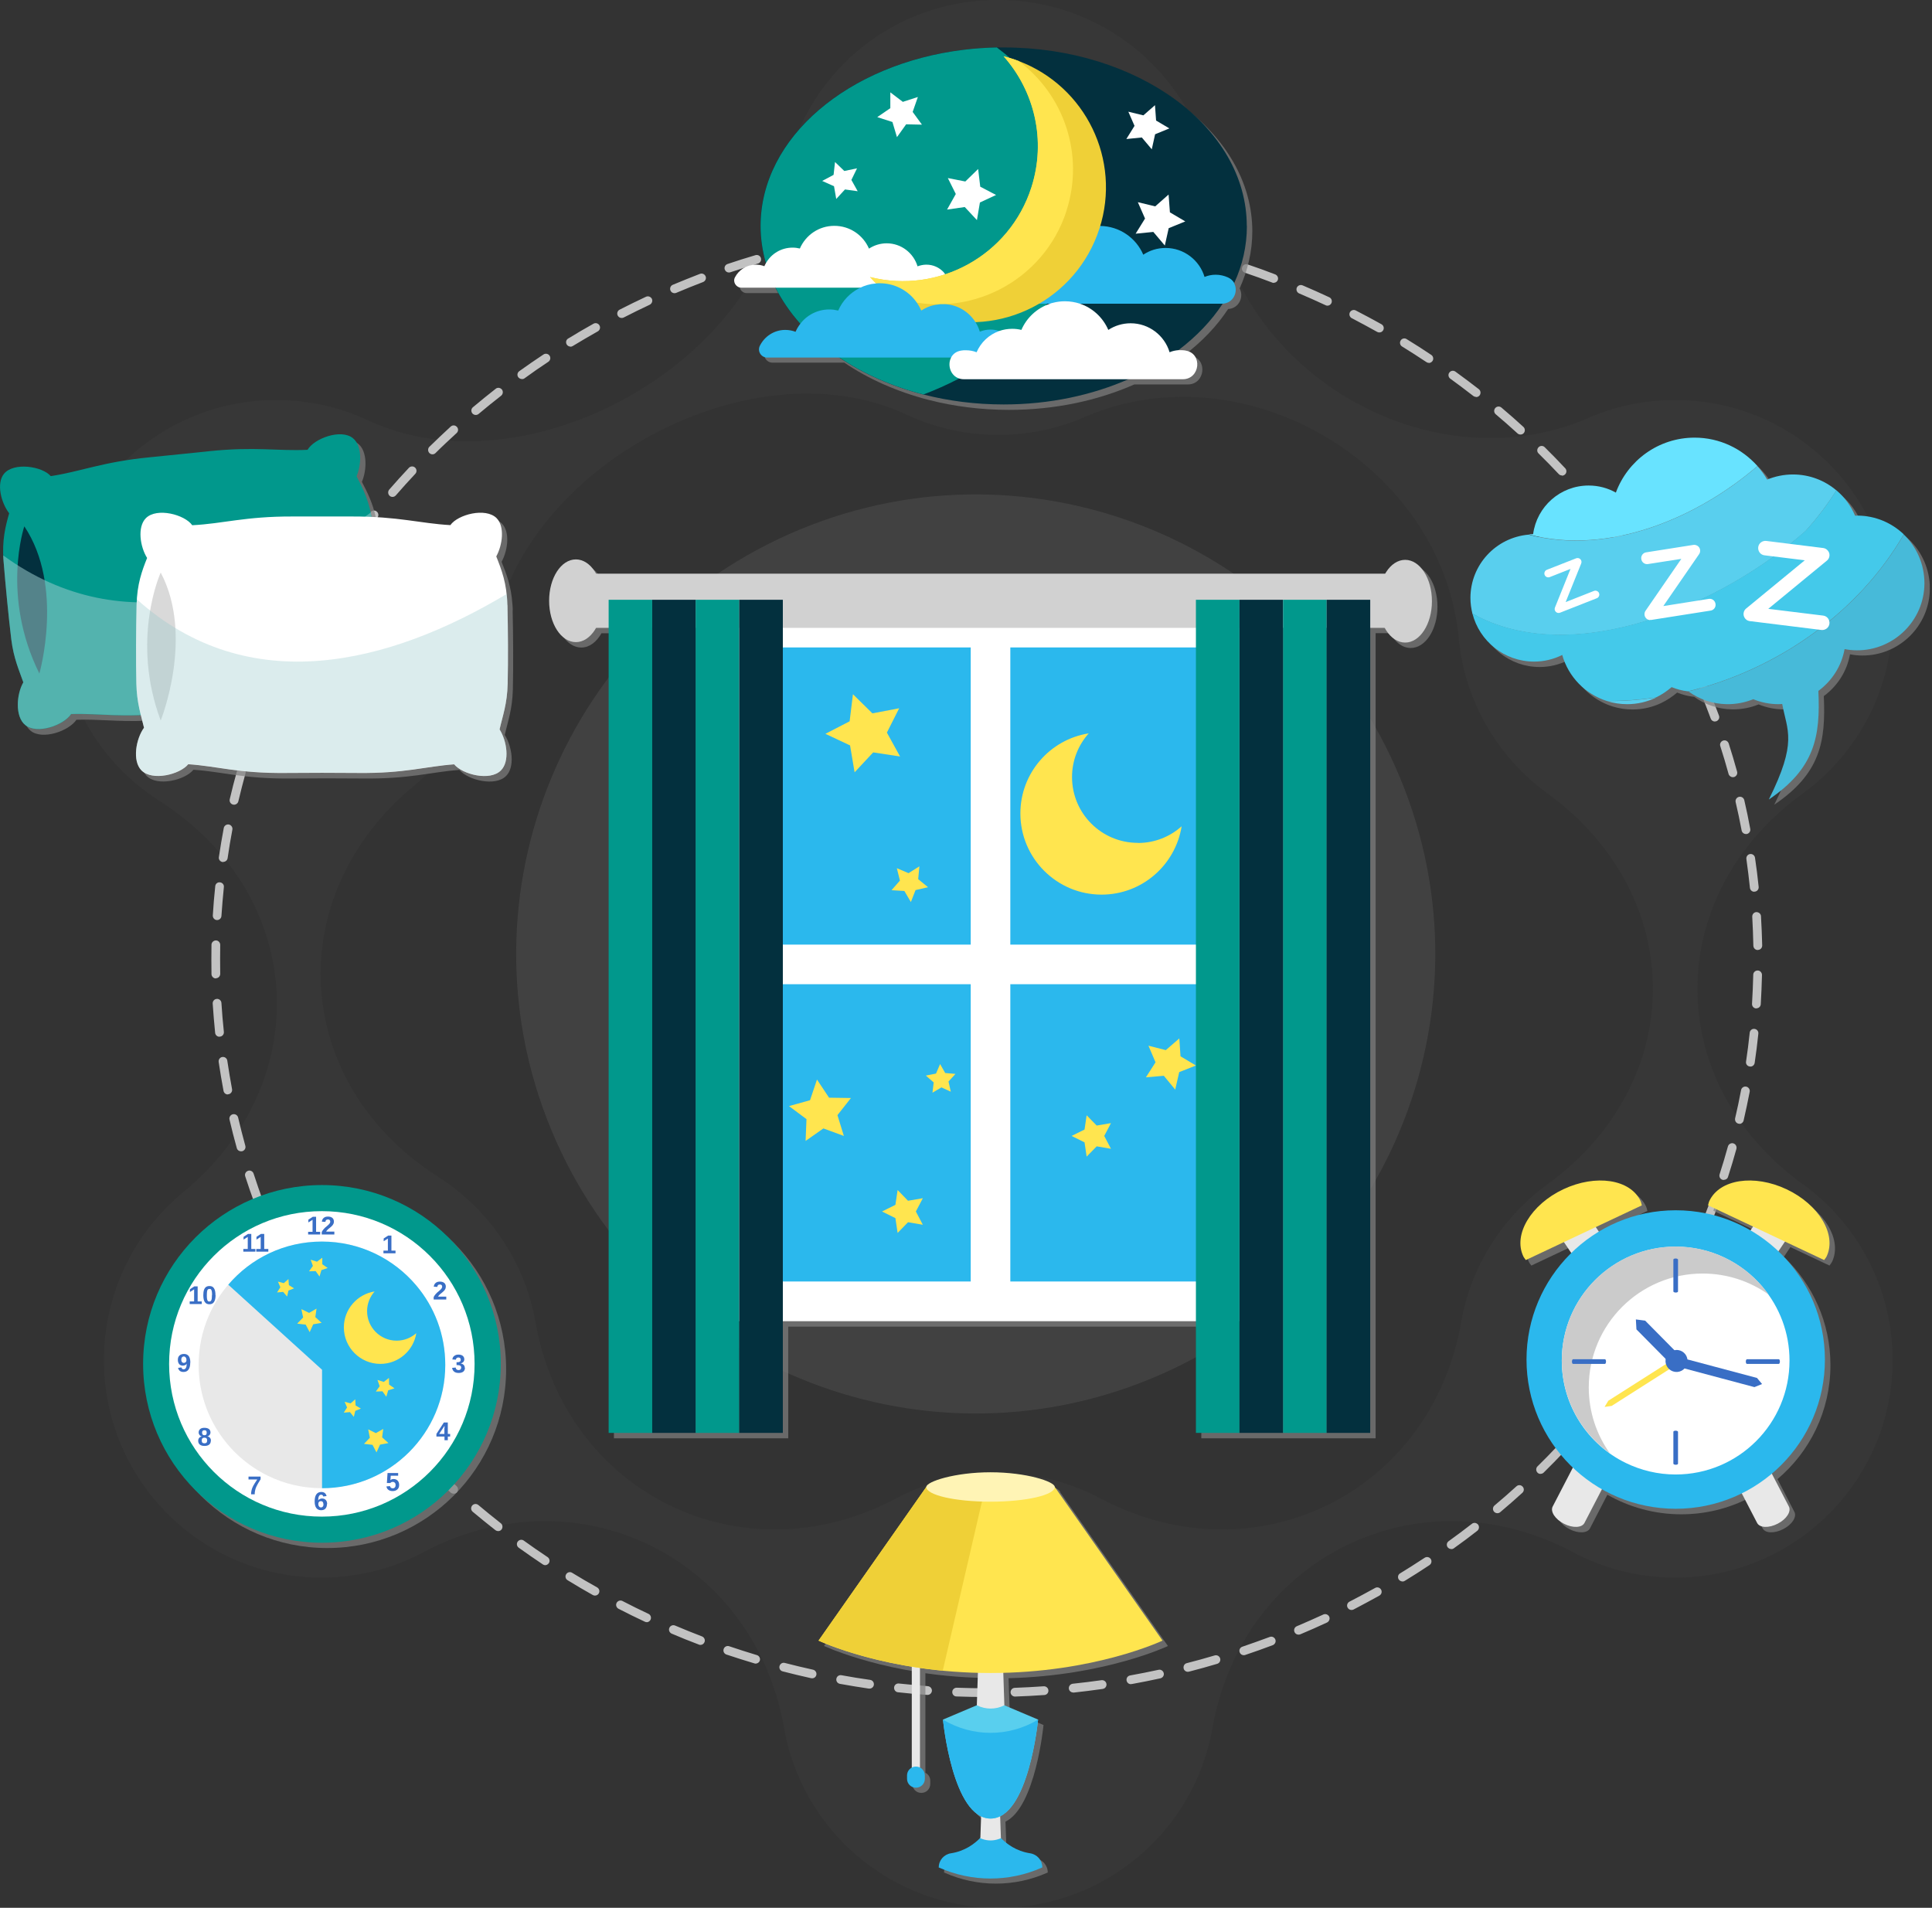 <svg xmlns="http://www.w3.org/2000/svg" width="640" height="632" viewBox="0 0 640 632" fill="none"><rect x="0" y="0" width="640" height="632" fill="#333333" stroke="none"/><g clip-path="url(#clip0_33_370)"><g style="mix-blend-mode:color-burn" opacity="0.19"><path d="M381.466 456.624C459.121 424.458 495.998 335.43 463.832 257.774C431.666 180.118 342.638 143.242 264.982 175.408C187.327 207.574 150.45 296.602 182.616 374.257C214.782 451.913 303.81 488.79 381.466 456.624Z" fill="#808080"></path><path d="M597.233 392.353C550.63 358.5 550.63 296.692 597.233 262.802C615.222 249.723 626.909 228.51 626.909 204.548C626.909 164.76 594.668 132.519 554.88 132.519C544.475 132.519 534.582 134.717 525.643 138.711C472.884 161.06 407.779 122.37 402.357 65.215C398.95 28.614 368.137 0 330.657 0C293.177 0 263.427 27.662 259.177 63.347C252.069 120.282 174.654 163.294 122.482 139.517C113.102 135.047 102.587 132.519 91.486 132.519C51.698 132.519 19.456 164.76 19.456 204.548C19.456 230.195 32.866 252.69 53.053 265.44C101.342 296.472 105.042 358.39 60.711 394.955C44.663 408.181 34.441 428.185 34.441 450.571C34.441 490.359 66.683 522.6 106.471 522.6C118.928 522.6 130.652 519.449 140.874 513.88C191.507 487.428 249.541 515.822 259.69 572.098C265.442 606.097 295.045 632 330.694 632C366.342 632 395.909 606.097 401.697 572.098C411.846 515.822 469.88 487.428 520.513 513.88C530.735 519.449 542.459 522.6 554.916 522.6C594.705 522.6 626.946 490.359 626.946 450.571C626.946 426.609 615.259 405.396 597.269 392.317L597.233 392.353ZM365.096 496.697C354.875 491.128 343.15 487.978 330.694 487.978C318.237 487.978 306.513 491.128 296.291 496.697C245.658 523.15 187.623 494.756 177.475 438.48C173.994 417.963 161.831 400.414 144.904 389.715C96.615 358.683 92.915 296.766 137.247 260.201C151.206 248.734 160.731 232.1 163.003 213.232C170.111 156.297 247.526 113.284 299.698 137.062C309.077 141.532 319.592 144.06 330.694 144.06C341.099 144.06 350.991 141.861 359.931 137.868C412.689 115.519 477.794 154.208 483.216 211.326C485.195 232.466 496.296 250.968 512.6 262.802C559.203 296.656 559.203 358.463 512.6 392.353C497.725 403.198 487.137 419.575 483.949 438.48C473.8 494.756 415.766 523.15 365.133 496.697H365.096Z" fill="#808080" fill-opacity="0.3"></path></g><path opacity="0.7" d="M326.556 562.169C323.331 562.169 320.071 562.096 316.847 561.986C316.041 561.986 315.418 561.29 315.454 560.484C315.454 559.678 316.187 559.055 316.957 559.091C320.144 559.201 323.368 559.275 326.556 559.275C327.362 559.275 328.021 559.934 328.021 560.74C328.021 561.546 327.362 562.206 326.556 562.206V562.169ZM336.228 562.022C335.459 562.022 334.799 561.4 334.762 560.63C334.762 559.824 335.349 559.165 336.155 559.128C339.379 559.018 342.603 558.835 345.754 558.615C346.523 558.578 347.256 559.165 347.293 559.971C347.366 560.777 346.743 561.473 345.937 561.509C342.749 561.729 339.489 561.912 336.228 562.022C336.228 562.022 336.228 562.022 336.191 562.022H336.228ZM307.248 561.473C307.248 561.473 307.174 561.473 307.138 561.473C303.914 561.253 300.653 560.96 297.465 560.594C296.659 560.52 296.11 559.788 296.183 558.982C296.256 558.175 296.989 557.589 297.795 557.699C300.946 558.029 304.17 558.322 307.357 558.579C308.163 558.652 308.75 559.348 308.713 560.117C308.64 560.887 308.017 561.473 307.284 561.473H307.248ZM355.499 560.667C354.767 560.667 354.144 560.117 354.071 559.384C353.997 558.578 354.547 557.882 355.353 557.772C358.504 557.443 361.728 557.04 364.879 556.6C365.685 556.49 366.417 557.04 366.527 557.846C366.637 558.652 366.088 559.385 365.282 559.494C362.094 559.934 358.833 560.374 355.646 560.703C355.609 560.703 355.536 560.703 355.499 560.703V560.667ZM288.049 559.384C288.049 559.384 287.903 559.384 287.83 559.384C284.642 558.908 281.418 558.395 278.231 557.809C277.424 557.663 276.912 556.893 277.058 556.124C277.205 555.318 277.937 554.805 278.743 554.951C281.894 555.538 285.082 556.05 288.233 556.49C289.039 556.6 289.588 557.333 289.478 558.139C289.368 558.872 288.746 559.384 288.049 559.384ZM374.624 557.919C373.928 557.919 373.342 557.443 373.195 556.71C373.049 555.904 373.562 555.171 374.368 555.025C377.519 554.475 380.669 553.816 383.784 553.156C384.553 552.973 385.322 553.486 385.506 554.255C385.689 555.025 385.176 555.794 384.407 555.977C381.256 556.673 378.068 557.296 374.881 557.882C374.807 557.882 374.698 557.882 374.624 557.882V557.919ZM269.034 555.941C269.034 555.941 268.815 555.941 268.705 555.941C265.554 555.244 262.366 554.475 259.252 553.669C258.483 553.486 258.007 552.68 258.226 551.91C258.446 551.141 259.216 550.665 259.985 550.885C263.063 551.691 266.213 552.423 269.328 553.119C270.097 553.303 270.61 554.072 270.427 554.841C270.28 555.538 269.694 555.977 268.998 555.977L269.034 555.941ZM393.493 553.816C392.833 553.816 392.247 553.376 392.1 552.716C391.917 551.947 392.357 551.141 393.126 550.958C396.24 550.152 399.355 549.309 402.396 548.393C403.165 548.173 403.971 548.613 404.191 549.382C404.411 550.152 403.971 550.958 403.202 551.178C400.124 552.094 396.973 552.973 393.822 553.779C393.712 553.779 393.566 553.816 393.456 553.816H393.493ZM250.313 551.104C250.313 551.104 250.019 551.104 249.91 551.031C246.832 550.115 243.718 549.126 240.64 548.1C239.871 547.844 239.468 547.038 239.724 546.268C239.981 545.499 240.787 545.096 241.556 545.352C244.597 546.378 247.675 547.367 250.716 548.283C251.485 548.503 251.925 549.309 251.705 550.079C251.522 550.701 250.935 551.104 250.313 551.104ZM412.031 548.32C411.408 548.32 410.859 547.954 410.639 547.331C410.383 546.561 410.786 545.755 411.555 545.499C414.596 544.473 417.637 543.374 420.605 542.275C421.374 541.982 422.18 542.385 422.473 543.117C422.766 543.85 422.363 544.693 421.63 544.986C418.626 546.122 415.549 547.221 412.471 548.247C412.324 548.283 412.178 548.32 411.995 548.32H412.031ZM232.03 544.913C232.03 544.913 231.701 544.913 231.517 544.803C228.513 543.667 225.472 542.458 222.505 541.176C221.772 540.846 221.405 540.003 221.735 539.27C222.028 538.538 222.908 538.171 223.64 538.501C226.571 539.747 229.576 540.956 232.543 542.092C233.276 542.385 233.679 543.227 233.386 543.96C233.166 544.546 232.617 544.913 232.03 544.913ZM430.13 541.505C429.581 541.505 429.031 541.176 428.811 540.626C428.518 539.893 428.811 539.051 429.581 538.721C432.548 537.475 435.479 536.156 438.374 534.837C439.107 534.508 439.949 534.837 440.316 535.533C440.645 536.266 440.316 537.109 439.619 537.475C436.725 538.831 433.721 540.15 430.753 541.395C430.57 541.469 430.387 541.505 430.204 541.505H430.13ZM214.224 537.365C214.005 537.365 213.821 537.329 213.602 537.219C210.671 535.863 207.74 534.398 204.882 532.932C204.186 532.566 203.893 531.686 204.259 530.99C204.625 530.294 205.505 530.001 206.201 530.367C209.022 531.833 211.916 533.262 214.811 534.617C215.543 534.947 215.837 535.826 215.507 536.559C215.25 537.072 214.737 537.402 214.188 537.402L214.224 537.365ZM447.68 533.335C447.167 533.335 446.654 533.042 446.397 532.529C446.031 531.833 446.324 530.954 447.02 530.587C449.878 529.122 452.736 527.583 455.52 526.044C456.216 525.641 457.096 525.898 457.499 526.594C457.902 527.29 457.645 528.169 456.949 528.572C454.128 530.148 451.234 531.686 448.376 533.189C448.156 533.298 447.936 533.335 447.716 533.335H447.68ZM197.078 528.572C196.822 528.572 196.602 528.499 196.382 528.389C193.561 526.814 190.776 525.165 188.029 523.48C187.332 523.077 187.113 522.161 187.552 521.501C187.955 520.805 188.871 520.585 189.531 521.025C192.242 522.674 195.026 524.322 197.811 525.861C198.507 526.264 198.763 527.143 198.36 527.839C198.104 528.316 197.591 528.572 197.078 528.572ZM464.57 523.883C464.093 523.883 463.617 523.626 463.324 523.186C462.921 522.49 463.104 521.611 463.8 521.208C466.548 519.523 469.259 517.801 471.934 516.042C472.593 515.603 473.509 515.786 473.949 516.445C474.389 517.105 474.205 518.021 473.546 518.46C470.871 520.255 468.087 522.014 465.339 523.699C465.119 523.846 464.826 523.919 464.57 523.919V523.883ZM180.628 518.497C180.335 518.497 180.078 518.424 179.822 518.24C177.147 516.445 174.473 514.613 171.835 512.708C171.175 512.232 171.029 511.316 171.505 510.693C171.981 510.034 172.897 509.887 173.52 510.363C176.085 512.232 178.759 514.064 181.397 515.822C182.057 516.262 182.24 517.178 181.8 517.837C181.507 518.24 181.067 518.497 180.591 518.497H180.628ZM480.727 513.148C480.287 513.148 479.848 512.928 479.555 512.562C479.078 511.902 479.225 511.023 479.884 510.547C482.486 508.678 485.087 506.736 487.578 504.794C488.201 504.281 489.117 504.428 489.63 505.051C490.106 505.674 489.996 506.59 489.373 507.103C486.845 509.081 484.208 511.059 481.57 512.928C481.313 513.111 481.02 513.184 480.727 513.184V513.148ZM165.02 507.212C164.727 507.212 164.397 507.103 164.141 506.919C161.613 504.941 159.085 502.889 156.593 500.801C155.971 500.288 155.897 499.372 156.41 498.749C156.923 498.126 157.839 498.053 158.462 498.566C160.88 500.618 163.408 502.633 165.899 504.611C166.522 505.087 166.632 506.003 166.156 506.663C165.863 507.029 165.46 507.212 165.02 507.212ZM496.005 501.277C495.602 501.277 495.199 501.094 494.906 500.764C494.393 500.141 494.466 499.225 495.089 498.712C497.544 496.661 499.998 494.499 502.343 492.374C502.929 491.825 503.845 491.861 504.395 492.484C504.944 493.07 504.908 493.986 504.285 494.536C501.904 496.697 499.449 498.859 496.957 500.947C496.701 501.167 496.371 501.277 496.042 501.277H496.005ZM150.255 494.792C149.889 494.792 149.559 494.682 149.266 494.426C146.884 492.264 144.503 490.029 142.231 487.758C141.645 487.208 141.645 486.292 142.231 485.706C142.781 485.12 143.697 485.12 144.283 485.706C146.555 487.941 148.899 490.139 151.244 492.301C151.83 492.85 151.867 493.766 151.354 494.353C151.061 494.682 150.658 494.829 150.292 494.829L150.255 494.792ZM510.33 488.271C509.964 488.271 509.561 488.124 509.304 487.831C508.755 487.245 508.755 486.329 509.304 485.779C511.576 483.544 513.847 481.236 516.046 478.892C516.595 478.305 517.511 478.269 518.097 478.818C518.684 479.368 518.72 480.284 518.171 480.87C515.972 483.215 513.664 485.56 511.356 487.831C511.063 488.124 510.697 488.234 510.33 488.234V488.271ZM136.516 481.273C136.113 481.273 135.747 481.126 135.453 480.833C133.219 478.489 131.057 476.07 128.932 473.652C128.419 473.029 128.456 472.114 129.078 471.601C129.665 471.088 130.581 471.124 131.13 471.747C133.219 474.129 135.38 476.547 137.578 478.855C138.128 479.441 138.091 480.357 137.505 480.907C137.212 481.163 136.882 481.31 136.516 481.31V481.273ZM523.593 474.202C523.263 474.202 522.897 474.092 522.64 473.836C522.054 473.323 521.981 472.407 522.494 471.784C524.582 469.366 526.671 466.874 528.649 464.42C529.162 463.797 530.078 463.687 530.701 464.2C531.324 464.713 531.434 465.629 530.921 466.252C528.906 468.743 526.817 471.271 524.692 473.726C524.399 474.055 523.996 474.239 523.593 474.239V474.202ZM123.839 466.728C123.4 466.728 122.997 466.545 122.704 466.178C120.688 463.65 118.673 461.086 116.768 458.484C116.292 457.825 116.438 456.946 117.061 456.469C117.721 455.993 118.6 456.14 119.076 456.762C120.982 459.327 122.96 461.892 124.938 464.346C125.451 464.969 125.341 465.885 124.719 466.398C124.462 466.618 124.132 466.728 123.803 466.728H123.839ZM535.72 459.144C535.427 459.144 535.134 459.034 534.841 458.851C534.181 458.374 534.071 457.458 534.548 456.836C536.453 454.271 538.321 451.633 540.117 448.995C540.556 448.336 541.472 448.152 542.132 448.629C542.791 449.068 542.974 449.984 542.498 450.644C540.703 453.318 538.798 455.956 536.856 458.558C536.563 458.924 536.123 459.144 535.684 459.144H535.72ZM112.335 451.23C111.859 451.23 111.419 451.01 111.126 450.607C109.294 447.933 107.536 445.185 105.814 442.474C105.374 441.778 105.594 440.898 106.29 440.459C106.986 440.019 107.865 440.239 108.305 440.935C109.99 443.646 111.749 446.357 113.544 448.995C113.984 449.655 113.837 450.571 113.178 451.01C112.921 451.193 112.628 451.267 112.372 451.267L112.335 451.23ZM546.602 443.206C546.345 443.206 546.089 443.133 545.832 442.987C545.136 442.547 544.953 441.668 545.356 440.972C547.041 438.26 548.727 435.476 550.265 432.728C550.668 432.032 551.548 431.775 552.244 432.179C552.94 432.582 553.196 433.461 552.793 434.157C551.218 436.941 549.533 439.762 547.811 442.51C547.517 442.95 547.078 443.206 546.565 443.206H546.602ZM102.113 434.853C101.6 434.853 101.124 434.597 100.867 434.12C99.255 431.299 97.717 428.441 96.215 425.584C95.848 424.888 96.141 424.008 96.837 423.642C97.534 423.276 98.413 423.569 98.779 424.265C100.245 427.086 101.783 429.944 103.359 432.691C103.762 433.388 103.505 434.267 102.809 434.67C102.589 434.816 102.333 434.853 102.077 434.853H102.113ZM556.164 426.426C555.944 426.426 555.724 426.39 555.504 426.28C554.808 425.913 554.515 425.034 554.882 424.338C556.347 421.517 557.776 418.586 559.095 415.728C559.425 414.995 560.304 414.702 561.037 415.032C561.77 415.362 562.063 416.241 561.733 416.974C560.377 419.868 558.948 422.799 557.446 425.694C557.19 426.207 556.677 426.463 556.164 426.463V426.426ZM93.21 417.67C92.661 417.67 92.148 417.377 91.891 416.827C90.536 413.896 89.217 410.892 87.971 407.924C87.678 407.192 88.008 406.349 88.74 406.019C89.473 405.726 90.316 406.056 90.646 406.789C91.891 409.72 93.174 412.687 94.529 415.582C94.859 416.314 94.529 417.157 93.833 417.523C93.65 417.633 93.43 417.67 93.21 417.67ZM564.298 408.95C564.114 408.95 563.931 408.95 563.748 408.84C563.015 408.547 562.649 407.668 562.979 406.935C564.188 404.004 565.397 401 566.496 398.032C566.789 397.263 567.632 396.896 568.364 397.19C569.134 397.483 569.5 398.289 569.207 399.058C568.108 402.062 566.899 405.103 565.653 408.071C565.433 408.62 564.884 408.95 564.298 408.95ZM85.773 399.827C85.187 399.827 84.637 399.461 84.417 398.875C83.281 395.834 82.219 392.72 81.23 389.679C80.973 388.909 81.413 388.103 82.182 387.847C82.952 387.59 83.758 388.03 84.014 388.8C85.003 391.804 86.029 394.881 87.165 397.886C87.458 398.655 87.055 399.461 86.322 399.754C86.176 399.827 85.993 399.827 85.809 399.827H85.773ZM571.002 390.888C571.002 390.888 570.709 390.888 570.563 390.815C569.793 390.558 569.39 389.752 569.647 388.983C570.636 385.942 571.552 382.828 572.394 379.787C572.614 379.017 573.42 378.541 574.19 378.761C574.959 378.981 575.399 379.787 575.216 380.556C574.373 383.634 573.42 386.784 572.431 389.862C572.248 390.485 571.662 390.851 571.039 390.851L571.002 390.888ZM79.838 381.399C79.215 381.399 78.628 380.996 78.445 380.336C77.566 377.222 76.76 374.035 76.027 370.884C75.844 370.114 76.32 369.308 77.126 369.125C77.896 368.942 78.702 369.418 78.885 370.224C79.618 373.338 80.424 376.489 81.266 379.567C81.486 380.336 81.046 381.142 80.24 381.362C80.094 381.362 79.984 381.399 79.838 381.399ZM576.205 372.276C576.205 372.276 575.985 372.276 575.875 372.239C575.106 372.056 574.629 371.287 574.776 370.481C575.509 367.403 576.168 364.216 576.754 361.101C576.901 360.332 577.67 359.819 578.44 359.966C579.209 360.112 579.759 360.882 579.612 361.651C578.989 364.838 578.33 368.026 577.597 371.177C577.45 371.836 576.828 372.313 576.205 372.313V372.276ZM75.478 362.567C74.781 362.567 74.195 362.091 74.049 361.394C73.463 358.244 72.913 355.02 72.437 351.795C72.327 350.989 72.876 350.257 73.646 350.147C74.452 350.037 75.184 350.586 75.294 351.356C75.771 354.507 76.284 357.694 76.87 360.808C77.016 361.578 76.503 362.347 75.697 362.494C75.624 362.494 75.514 362.494 75.441 362.494L75.478 362.567ZM579.832 353.298C579.832 353.298 579.685 353.298 579.612 353.298C578.806 353.188 578.256 352.455 578.403 351.649C578.879 348.498 579.282 345.274 579.612 342.123C579.685 341.317 580.418 340.731 581.188 340.841C581.994 340.914 582.58 341.647 582.47 342.453C582.14 345.677 581.737 348.901 581.261 352.089C581.151 352.821 580.528 353.334 579.832 353.334V353.298ZM72.693 343.442C71.96 343.442 71.338 342.892 71.264 342.123C70.934 338.899 70.678 335.638 70.458 332.451C70.422 331.645 71.008 330.949 71.814 330.912C72.62 330.839 73.316 331.462 73.353 332.268C73.536 335.418 73.829 338.642 74.159 341.83C74.232 342.636 73.646 343.332 72.876 343.405C72.84 343.405 72.766 343.405 72.73 343.405L72.693 343.442ZM581.847 334.063C581.847 334.063 581.774 334.063 581.737 334.063C580.931 334.026 580.345 333.33 580.381 332.524C580.565 329.373 580.711 326.112 580.785 322.925C580.785 322.119 581.444 321.496 582.25 321.496C583.056 321.496 583.679 322.192 583.679 322.962C583.606 326.186 583.459 329.483 583.276 332.671C583.239 333.44 582.58 334.026 581.847 334.026V334.063ZM71.521 324.134C70.751 324.134 70.092 323.511 70.055 322.705C70.055 321.093 70.019 319.481 70.019 317.832C70.019 316.22 70.019 314.572 70.055 312.959C70.055 312.153 70.788 311.531 71.521 311.531C72.327 311.531 72.95 312.227 72.95 312.996C72.95 314.608 72.913 316.184 72.913 317.796C72.913 319.408 72.913 320.983 72.95 322.595C72.95 323.401 72.327 324.061 71.521 324.061V324.134ZM582.287 314.718C581.481 314.718 580.858 314.095 580.821 313.289C580.748 310.102 580.638 306.878 580.455 303.69C580.418 302.884 581.004 302.188 581.81 302.151C582.616 302.151 583.312 302.701 583.349 303.507C583.532 306.731 583.679 309.992 583.752 313.216C583.752 314.022 583.129 314.681 582.323 314.681L582.287 314.718ZM71.924 304.789H71.85C71.044 304.753 70.458 304.057 70.495 303.25C70.678 300.063 70.971 296.802 71.301 293.578C71.374 292.772 72.07 292.186 72.876 292.296C73.682 292.369 74.269 293.102 74.159 293.871C73.829 297.059 73.572 300.283 73.353 303.434C73.316 304.203 72.656 304.789 71.924 304.789ZM581.114 295.41C580.381 295.41 579.759 294.86 579.685 294.091C579.356 290.904 578.953 287.716 578.513 284.565C578.403 283.759 578.953 283.027 579.722 282.917C580.528 282.807 581.261 283.356 581.371 284.162C581.847 287.35 582.25 290.574 582.58 293.798C582.653 294.604 582.067 295.3 581.297 295.373C581.261 295.373 581.187 295.373 581.151 295.373L581.114 295.41ZM73.939 285.555C73.939 285.555 73.792 285.555 73.719 285.555C72.913 285.445 72.363 284.712 72.51 283.906C72.986 280.682 73.536 277.458 74.122 274.307C74.269 273.537 75.038 272.988 75.807 273.134C76.577 273.281 77.126 274.05 76.98 274.82C76.394 277.934 75.844 281.121 75.404 284.272C75.294 285.005 74.671 285.518 73.975 285.518L73.939 285.555ZM578.366 276.285C577.67 276.285 577.084 275.809 576.938 275.113C576.351 271.962 575.692 268.811 574.959 265.734C574.776 264.964 575.252 264.158 576.058 263.975C576.828 263.792 577.634 264.268 577.817 265.074C578.55 268.188 579.209 271.412 579.795 274.6C579.942 275.369 579.429 276.139 578.623 276.285C578.55 276.285 578.44 276.285 578.366 276.285ZM77.529 266.576C77.529 266.576 77.309 266.576 77.2 266.54C76.43 266.356 75.917 265.587 76.1 264.781C76.833 261.667 77.639 258.479 78.519 255.365C78.738 254.596 79.508 254.119 80.314 254.339C81.083 254.559 81.523 255.365 81.34 256.134C80.497 259.212 79.691 262.363 78.958 265.44C78.812 266.1 78.189 266.576 77.529 266.576ZM574.007 257.453C573.384 257.453 572.797 257.014 572.614 256.391C571.772 253.313 570.856 250.236 569.866 247.158C569.61 246.389 570.05 245.583 570.819 245.326C571.588 245.07 572.394 245.51 572.651 246.279C573.64 249.393 574.593 252.507 575.435 255.621C575.655 256.391 575.179 257.197 574.41 257.417C574.263 257.417 574.153 257.453 574.007 257.453ZM82.695 247.964C82.695 247.964 82.402 247.964 82.255 247.891C81.486 247.635 81.083 246.828 81.303 246.059C82.292 243.018 83.355 239.941 84.454 236.9C84.747 236.167 85.553 235.764 86.322 236.057C87.092 236.35 87.458 237.156 87.165 237.926C86.066 240.93 85.003 243.971 84.051 246.975C83.868 247.598 83.281 247.964 82.659 247.964H82.695ZM568.071 239.025C567.485 239.025 566.935 238.658 566.716 238.072C565.616 235.068 564.444 232.063 563.198 229.132C562.905 228.4 563.235 227.557 563.968 227.227C564.701 226.934 565.543 227.264 565.873 227.997C567.119 230.964 568.291 234.042 569.427 237.046C569.72 237.816 569.317 238.622 568.584 238.915C568.438 238.988 568.254 238.988 568.071 238.988V239.025ZM89.363 229.902C89.18 229.902 88.997 229.902 88.814 229.792C88.081 229.499 87.715 228.62 88.044 227.887C89.29 224.919 90.609 221.915 91.965 219.02C92.294 218.288 93.174 217.995 93.906 218.324C94.639 218.654 94.932 219.533 94.602 220.266C93.247 223.161 91.965 226.092 90.755 229.023C90.536 229.572 89.986 229.902 89.4 229.902H89.363ZM560.67 221.182C560.121 221.182 559.608 220.889 559.351 220.339C557.996 217.445 556.567 214.514 555.138 211.693C554.772 210.997 555.065 210.118 555.761 209.751C556.457 209.385 557.336 209.678 557.703 210.374C559.168 213.232 560.634 216.163 561.989 219.094C562.319 219.826 561.989 220.669 561.293 221.036C561.11 221.145 560.89 221.182 560.67 221.182ZM97.497 212.426C97.277 212.426 97.057 212.389 96.837 212.279C96.141 211.913 95.848 211.033 96.215 210.337C97.68 207.48 99.255 204.585 100.831 201.801C101.234 201.105 102.113 200.848 102.809 201.251C103.505 201.654 103.762 202.534 103.359 203.23C101.783 205.977 100.245 208.835 98.779 211.656C98.523 212.169 98.01 212.426 97.497 212.426ZM551.804 203.999C551.291 203.999 550.815 203.743 550.558 203.266C548.983 200.482 547.334 197.697 545.649 195.023C545.209 194.327 545.429 193.447 546.125 193.008C546.821 192.568 547.701 192.788 548.14 193.484C549.826 196.232 551.511 199.016 553.123 201.837C553.526 202.534 553.27 203.413 552.574 203.816C552.354 203.926 552.097 203.999 551.841 203.999H551.804ZM107.059 195.646C106.803 195.646 106.546 195.572 106.29 195.426C105.594 194.986 105.411 194.107 105.814 193.411C107.499 190.663 109.294 187.952 111.126 185.277C111.566 184.618 112.482 184.435 113.141 184.911C113.801 185.35 113.984 186.266 113.507 186.926C111.712 189.564 109.954 192.275 108.268 194.986C107.975 195.426 107.536 195.682 107.023 195.682L107.059 195.646ZM541.619 187.585C541.143 187.585 540.703 187.366 540.41 186.962C538.651 184.361 536.783 181.723 534.841 179.122C534.365 178.463 534.511 177.583 535.134 177.107C535.793 176.631 536.673 176.777 537.149 177.4C539.091 180.038 540.959 182.676 542.755 185.314C543.194 185.973 543.048 186.889 542.388 187.329C542.132 187.512 541.839 187.585 541.582 187.585H541.619ZM117.941 179.672C117.648 179.672 117.354 179.562 117.098 179.378C116.438 178.902 116.329 177.986 116.805 177.363C118.71 174.762 120.725 172.198 122.74 169.67C123.253 169.047 124.169 168.937 124.792 169.45C125.415 169.963 125.525 170.879 125.012 171.501C122.997 173.993 121.018 176.557 119.15 179.122C118.857 179.525 118.417 179.708 117.977 179.708L117.941 179.672ZM530.115 172.088C529.675 172.088 529.272 171.904 528.979 171.538C527 169.083 524.912 166.592 522.824 164.174C522.311 163.588 522.347 162.635 522.97 162.122C523.556 161.609 524.472 161.646 525.022 162.269C527.147 164.723 529.235 167.215 531.25 169.706C531.763 170.329 531.653 171.245 531.031 171.758C530.774 171.978 530.444 172.088 530.115 172.088ZM130.031 164.614C129.701 164.614 129.335 164.504 129.078 164.247C128.492 163.734 128.419 162.818 128.932 162.195C131.057 159.741 133.255 157.323 135.453 154.978C136.003 154.392 136.919 154.355 137.505 154.905C138.091 155.454 138.128 156.37 137.578 156.956C135.417 159.264 133.219 161.683 131.13 164.101C130.837 164.43 130.434 164.614 130.031 164.614ZM517.438 157.506C517.035 157.506 516.669 157.359 516.375 157.066C514.214 154.758 511.942 152.45 509.671 150.215C509.085 149.665 509.085 148.749 509.671 148.163C510.22 147.577 511.173 147.577 511.722 148.163C514.031 150.435 516.302 152.78 518.5 155.124C519.05 155.711 519.013 156.627 518.427 157.176C518.134 157.433 517.804 157.579 517.438 157.579V157.506ZM143.257 150.508C142.891 150.508 142.525 150.361 142.231 150.068C141.682 149.482 141.682 148.566 142.231 148.017C144.54 145.745 146.921 143.51 149.302 141.312C149.889 140.762 150.805 140.799 151.354 141.422C151.904 142.008 151.867 142.924 151.244 143.474C148.899 145.635 146.518 147.833 144.246 150.105C143.953 150.398 143.587 150.508 143.221 150.508H143.257ZM503.699 143.95C503.332 143.95 503.003 143.84 502.71 143.583C500.365 141.422 497.91 139.297 495.492 137.245C494.869 136.732 494.796 135.816 495.309 135.193C495.822 134.571 496.738 134.497 497.36 135.01C499.815 137.099 502.27 139.224 504.651 141.422C505.238 141.971 505.274 142.887 504.761 143.474C504.468 143.803 504.065 143.95 503.699 143.95ZM157.583 137.465C157.18 137.465 156.777 137.282 156.483 136.952C155.971 136.329 156.044 135.413 156.667 134.9C159.158 132.812 161.686 130.76 164.214 128.782C164.837 128.269 165.753 128.415 166.266 129.038C166.742 129.661 166.632 130.577 166.009 131.09C163.481 133.032 160.99 135.084 158.535 137.135C158.279 137.355 157.912 137.465 157.583 137.465ZM488.97 131.493C488.677 131.493 488.348 131.383 488.091 131.2C485.6 129.258 482.999 127.316 480.434 125.448C479.774 124.972 479.628 124.056 480.104 123.433C480.58 122.773 481.46 122.627 482.119 123.103C484.72 125.008 487.358 126.95 489.886 128.928C490.509 129.405 490.619 130.321 490.143 130.98C489.85 131.346 489.447 131.53 489.007 131.53L488.97 131.493ZM172.861 125.558C172.421 125.558 171.981 125.338 171.688 124.972C171.212 124.312 171.358 123.433 172.018 122.956C174.619 121.088 177.33 119.219 180.042 117.424C180.701 116.985 181.617 117.168 182.057 117.827C182.496 118.487 182.313 119.403 181.654 119.842C178.979 121.601 176.304 123.469 173.74 125.338C173.483 125.521 173.19 125.594 172.897 125.594L172.861 125.558ZM473.326 120.209C473.033 120.209 472.777 120.135 472.52 119.952C469.882 118.194 467.134 116.435 464.46 114.786C463.764 114.383 463.581 113.467 463.984 112.808C464.387 112.112 465.303 111.892 465.962 112.332C468.71 114.017 471.458 115.775 474.132 117.571C474.792 118.01 474.975 118.926 474.535 119.586C474.242 119.989 473.802 120.245 473.326 120.245V120.209ZM188.981 114.823C188.505 114.823 188.029 114.566 187.735 114.127C187.332 113.431 187.516 112.551 188.212 112.148C190.96 110.463 193.781 108.814 196.602 107.239C197.298 106.836 198.177 107.092 198.58 107.788C198.983 108.485 198.727 109.364 198.031 109.767C195.246 111.342 192.425 112.991 189.714 114.64C189.494 114.786 189.201 114.86 188.944 114.86L188.981 114.823ZM456.912 110.133C456.656 110.133 456.436 110.06 456.216 109.95C453.469 108.411 450.611 106.873 447.79 105.407C447.094 105.041 446.8 104.161 447.167 103.465C447.533 102.769 448.413 102.476 449.109 102.842C451.966 104.308 454.861 105.883 457.645 107.422C458.341 107.825 458.598 108.704 458.195 109.401C457.938 109.877 457.425 110.133 456.912 110.133ZM205.908 105.334C205.395 105.334 204.882 105.041 204.625 104.528C204.259 103.832 204.552 102.952 205.248 102.586C208.143 101.12 211.074 99.655 214.005 98.299C214.737 97.97 215.58 98.299 215.946 98.995C216.276 99.728 215.946 100.571 215.25 100.937C212.356 102.293 209.462 103.722 206.604 105.187C206.384 105.297 206.164 105.334 205.944 105.334H205.908ZM439.766 101.267C439.546 101.267 439.363 101.23 439.143 101.12C436.249 99.765 433.281 98.446 430.35 97.2C429.617 96.87 429.288 96.028 429.581 95.295C429.911 94.562 430.753 94.233 431.486 94.526C434.454 95.771 437.421 97.127 440.352 98.483C441.085 98.812 441.378 99.692 441.048 100.424C440.792 100.937 440.279 101.267 439.729 101.267H439.766ZM223.421 97.127C222.871 97.127 222.321 96.797 222.102 96.248C221.808 95.515 222.102 94.672 222.871 94.342C225.839 93.097 228.88 91.888 231.884 90.715C232.617 90.422 233.459 90.825 233.752 91.558C234.045 92.291 233.642 93.133 232.91 93.427C229.942 94.562 226.938 95.771 224.007 97.017C223.824 97.09 223.64 97.127 223.457 97.127H223.421ZM421.96 93.72C421.96 93.72 421.63 93.72 421.447 93.61C418.48 92.474 415.439 91.375 412.398 90.349C411.628 90.093 411.225 89.25 411.482 88.517C411.738 87.748 412.544 87.345 413.314 87.601C416.391 88.627 419.469 89.763 422.436 90.898C423.169 91.192 423.572 92.034 423.279 92.767C423.059 93.353 422.51 93.683 421.924 93.683L421.96 93.72ZM241.483 90.276C240.86 90.276 240.31 89.909 240.091 89.286C239.834 88.517 240.237 87.711 241.007 87.455C244.048 86.429 247.162 85.439 250.276 84.523C251.045 84.304 251.851 84.743 252.071 85.513C252.291 86.282 251.851 87.088 251.082 87.308C248.004 88.224 244.927 89.213 241.923 90.202C241.776 90.239 241.629 90.276 241.446 90.276H241.483ZM403.678 87.491C403.678 87.491 403.385 87.491 403.275 87.418C400.234 86.502 397.12 85.623 394.006 84.817C393.236 84.633 392.76 83.827 392.98 83.058C393.2 82.289 393.969 81.812 394.738 82.032C397.853 82.838 401.003 83.718 404.081 84.633C404.85 84.853 405.29 85.659 405.07 86.429C404.887 87.052 404.301 87.455 403.678 87.455V87.491ZM260.022 84.78C259.362 84.78 258.776 84.34 258.629 83.681C258.446 82.912 258.886 82.106 259.655 81.922C262.769 81.116 265.957 80.347 269.108 79.687C269.877 79.504 270.646 80.017 270.83 80.787C271.013 81.556 270.5 82.325 269.731 82.508C266.616 83.205 263.466 83.937 260.388 84.743C260.278 84.743 260.131 84.78 260.022 84.78ZM384.993 82.655C384.993 82.655 384.773 82.655 384.663 82.655C381.549 81.959 378.398 81.336 375.247 80.75C374.441 80.603 373.928 79.834 374.075 79.064C374.221 78.258 374.991 77.746 375.76 77.892C378.947 78.478 382.135 79.138 385.286 79.797C386.055 79.981 386.568 80.75 386.385 81.519C386.238 82.179 385.652 82.655 384.956 82.655H384.993ZM278.927 80.64C278.23 80.64 277.644 80.164 277.498 79.431C277.351 78.625 277.864 77.892 278.67 77.746C281.858 77.159 285.082 76.646 288.269 76.17C289.075 76.06 289.808 76.61 289.918 77.416C290.028 78.222 289.478 78.955 288.672 79.064C285.521 79.504 282.334 80.054 279.183 80.603C279.11 80.603 279 80.603 278.927 80.603V80.64ZM366.014 79.174C366.014 79.174 365.868 79.174 365.795 79.174C362.644 78.735 359.456 78.295 356.269 77.965C355.463 77.892 354.913 77.159 354.986 76.353C355.06 75.547 355.792 74.998 356.599 75.071C359.823 75.437 363.047 75.84 366.234 76.28C367.04 76.39 367.59 77.123 367.443 77.929C367.333 78.662 366.711 79.174 366.014 79.174ZM298.051 77.892C297.319 77.892 296.696 77.343 296.623 76.61C296.549 75.804 297.099 75.108 297.905 74.998C301.092 74.668 304.353 74.375 307.577 74.118C308.383 74.045 309.079 74.668 309.116 75.474C309.189 76.28 308.567 76.976 307.76 77.013C304.573 77.233 301.349 77.526 298.198 77.856C298.161 77.856 298.088 77.856 298.051 77.856V77.892ZM346.78 77.086C346.78 77.086 346.706 77.086 346.67 77.086C343.519 76.866 340.258 76.683 337.071 76.573C336.265 76.573 335.642 75.877 335.678 75.071C335.678 74.265 336.448 73.642 337.181 73.679C340.405 73.789 343.665 73.972 346.89 74.228C347.696 74.302 348.282 74.998 348.245 75.767C348.172 76.537 347.549 77.123 346.816 77.123L346.78 77.086ZM317.323 76.537C316.554 76.537 315.894 75.914 315.857 75.144C315.857 74.338 316.444 73.679 317.25 73.642C320.474 73.532 323.734 73.459 326.959 73.459H327.435C328.241 73.459 328.9 74.118 328.9 74.924C328.9 75.731 328.241 76.39 327.435 76.39H326.959C323.771 76.39 320.547 76.463 317.36 76.573C317.36 76.573 317.36 76.573 317.323 76.573V76.537Z" fill="white"></path><g style="mix-blend-mode:multiply" opacity="0.7"><path d="M414.849 76.646C414.849 43.965 378.797 17.476 334.283 17.476C333.513 17.476 332.78 17.476 332.011 17.476C328.274 17.55 324.61 17.806 321.056 18.246C282.88 22.862 253.753 47.226 253.753 76.609C253.753 80.823 254.376 84.963 255.512 88.92C255.292 89.249 255.145 89.616 254.962 89.982C254.083 89.653 253.13 89.469 252.141 89.469C249.137 89.469 246.499 91.191 245.216 93.683C244.41 95.222 245.619 97.09 247.341 97.09H258.662C260.787 101.303 263.535 105.297 266.833 108.997C266.21 109.803 265.697 110.683 265.294 111.599C264.231 111.196 263.096 110.976 261.887 110.976C258.186 110.976 254.999 113.137 253.46 116.252C252.581 118.047 253.899 120.135 255.915 120.135H279.692C287.679 125.557 297.169 129.771 307.647 132.482C307.72 132.482 307.757 132.482 307.83 132.519C316.11 134.644 325.013 135.779 334.283 135.779C349.451 135.779 363.629 132.702 375.756 127.353H393.489C399.278 127.353 400.157 118.779 394.442 117.864C393.929 117.79 393.416 117.754 392.866 117.754C392.61 117.754 392.39 117.754 392.17 117.754C398.105 113.247 403.088 108.081 406.825 102.366C410.489 102.183 412.138 98.262 410.635 95.551C413.347 89.579 414.849 83.241 414.849 76.609V76.646Z" fill="#808080"></path></g><path d="M413.049 74.851C413.049 81.482 411.584 87.857 408.836 93.793C407.737 96.138 406.491 98.409 405.026 100.607C401.289 106.323 396.306 111.489 390.371 115.995C385.498 119.695 380.002 122.92 373.957 125.558C361.83 130.907 347.651 133.984 332.483 133.984C323.214 133.984 314.348 132.848 306.031 130.723C305.958 130.723 305.921 130.687 305.848 130.687C295.369 127.976 285.88 123.762 277.893 118.34C273.02 115.042 268.66 111.305 265.033 107.202C261.736 103.502 258.988 99.508 256.863 95.295C255.544 92.657 254.482 89.946 253.676 87.161C252.54 83.204 251.917 79.064 251.917 74.851C251.917 45.504 281.044 21.14 319.22 16.487C322.811 16.047 326.475 15.791 330.175 15.718C330.944 15.718 331.677 15.718 332.447 15.718C376.925 15.718 413.013 42.207 413.013 74.888L413.049 74.851Z" fill="#03303E"></path><path d="M358.171 66.608C358.171 68.549 358.061 70.491 357.841 72.396C357.109 79.394 355.057 86.099 351.869 92.4C350.844 94.452 349.671 96.467 348.389 98.409C348.316 98.519 348.242 98.629 348.169 98.739C344.725 103.941 340.475 108.814 335.529 113.174C333.697 114.786 331.755 116.361 329.704 117.864C325.857 120.721 321.68 123.323 317.247 125.631C313.62 127.499 309.846 129.185 305.889 130.687C295.411 127.976 285.922 123.762 277.935 118.34C273.062 115.042 268.702 111.305 265.075 107.202C261.777 103.502 259.03 99.508 256.905 95.295C255.586 92.657 254.523 89.946 253.717 87.161C252.581 83.204 251.958 79.064 251.958 74.851C251.958 45.504 281.085 21.14 319.262 16.487C322.852 16.047 326.516 15.791 330.217 15.718C333.734 18.356 336.958 21.213 339.889 24.218C347.033 31.619 352.346 40.118 355.35 49.315C357.145 54.847 358.098 60.636 358.098 66.608H358.171Z" fill="#01988C"></path><path d="M323.62 72.909L319.59 68.586L313.728 69.429L316.622 64.263L313.984 58.987L319.773 60.123L324.023 55.983L324.719 61.845L329.959 64.592L324.609 67.084L323.62 72.909Z" fill="white"></path><path d="M381.541 49.461L378.244 45.541L373.115 46.054L375.826 41.694L373.774 37.004L378.757 38.213L382.604 34.843L382.97 39.935L387.367 42.536L382.641 44.478L381.541 49.461Z" fill="white"></path><path d="M385.864 81.336L382.054 76.83L376.192 77.416L379.306 72.396L376.925 66.974L382.677 68.366L387.11 64.446L387.55 70.345L392.642 73.349L387.147 75.584L385.864 81.336Z" fill="white"></path><path d="M305.41 41.291L300.171 41.181L297.13 45.431L295.628 40.412L290.608 38.8L294.932 35.832V30.593L299.072 33.744L304.054 32.132L302.332 37.078L305.41 41.291Z" fill="white"></path><path d="M284.122 63.347L279.908 62.761L277.014 65.911L276.281 61.698L272.361 59.94L276.135 57.924L276.611 53.674L279.688 56.642L283.902 55.763L282.033 59.61L284.122 63.347Z" fill="white"></path><path d="M313.068 90.862C312.958 90.605 312.775 90.385 312.592 90.166C311.163 88.627 309.148 87.674 306.876 87.674C305.851 87.674 304.861 87.894 303.945 88.224C302.626 83.827 298.56 80.603 293.723 80.603C291.562 80.603 289.547 81.263 287.861 82.362C285.956 77.929 281.56 74.814 276.394 74.814C271.228 74.814 266.905 77.892 264.963 82.325C264.194 82.142 263.388 82.032 262.545 82.032C258.771 82.032 255.474 84.084 253.752 87.125C253.532 87.454 253.385 87.821 253.202 88.187C252.323 87.857 251.37 87.674 250.381 87.674C247.377 87.674 244.739 89.396 243.457 91.888C242.651 93.426 243.86 95.295 245.582 95.295H310.357C312.738 95.295 314.057 92.767 313.068 90.862Z" fill="white"></path><path d="M408.876 93.793C408.436 93.023 407.74 92.327 406.751 91.888C405.542 91.338 404.149 91.008 402.72 91.008C401.401 91.008 400.156 91.265 399.02 91.741C397.371 86.209 392.205 82.142 386.124 82.142C383.376 82.142 380.848 82.948 378.723 84.377C376.341 78.808 370.846 74.924 364.434 74.851H364.251C361.979 74.851 359.781 75.364 357.839 76.207C354.285 77.819 351.428 80.713 349.852 84.303C348.863 84.047 347.874 83.9 346.811 83.9C346.445 83.9 346.079 83.9 345.712 83.937C340.913 84.34 336.846 87.418 335.014 91.668C333.915 91.228 332.706 91.008 331.46 91.008C328.676 91.008 326.148 92.181 324.352 94.049C322.997 95.441 322.997 97.383 323.876 98.775C324.536 99.838 325.708 100.607 327.174 100.607H404.772C404.772 100.607 404.919 100.607 404.992 100.607C408.656 100.424 410.304 96.504 408.802 93.793H408.876Z" fill="#2BB8ED"></path><path d="M364.21 75.694C356.663 99.215 331.456 112.148 307.935 104.601C303.135 103.062 298.775 100.791 294.965 97.933C292.51 96.101 290.239 94.049 288.224 91.778C310.902 97.493 334.424 84.67 341.678 62.101C346.697 46.457 342.667 30.116 332.482 18.649C333.435 18.869 334.35 19.162 335.303 19.455C336.036 19.675 336.769 19.931 337.465 20.224C359.594 28.578 371.538 52.942 364.21 75.73V75.694Z" fill="#EFD037"></path><path d="M353.329 69.758C345.782 93.28 320.575 106.213 297.054 98.666C296.321 98.446 295.625 98.189 294.929 97.933C292.474 96.101 290.203 94.049 288.188 91.778C310.866 97.493 334.388 84.67 341.642 62.101C346.661 46.457 342.631 30.117 332.446 18.649C333.398 18.869 334.314 19.162 335.267 19.455C336 19.675 336.732 19.931 337.429 20.224C352.377 31.326 359.301 51.11 353.293 69.795L353.329 69.758Z" fill="#FFE54F"></path><path d="M336.516 114.456C336.516 114.456 336.369 114.163 336.296 114.017C335.16 111.928 333.218 110.353 330.91 109.62C330.031 109.327 329.078 109.18 328.089 109.18C326.844 109.18 325.671 109.437 324.572 109.876C324.242 108.741 323.766 107.715 323.143 106.726C321.018 103.355 317.354 101.01 313.104 100.754C312.848 100.754 312.555 100.754 312.262 100.754C311.749 100.754 311.199 100.754 310.686 100.864C308.671 101.083 306.803 101.816 305.191 102.879C304.788 101.963 304.311 101.12 303.762 100.314C302.333 98.226 300.354 96.504 298.046 95.368C296.068 94.379 293.796 93.829 291.415 93.829C290.975 93.829 290.572 93.829 290.169 93.902C288.264 94.049 286.432 94.562 284.783 95.405C281.633 96.98 279.068 99.618 277.676 102.879C276.723 102.659 275.771 102.512 274.745 102.512C270.788 102.512 267.271 104.381 265.072 107.312C264.45 108.118 263.937 108.997 263.534 109.913C262.471 109.51 261.335 109.29 260.126 109.29C256.426 109.29 253.238 111.452 251.7 114.566C250.82 116.361 252.139 118.45 254.154 118.45H334.061C336.076 118.45 337.395 116.361 336.516 114.566V114.456Z" fill="#2BB8ED"></path><path d="M392.68 116.105C392.167 116.032 391.654 115.995 391.104 115.995C390.885 115.995 390.628 115.995 390.408 115.995C389.382 116.068 388.357 116.288 387.441 116.691C385.792 111.159 380.626 107.092 374.544 107.092C371.833 107.092 369.268 107.898 367.143 109.29C365.385 105.224 361.977 102.036 357.764 100.607C356.189 100.094 354.503 99.801 352.745 99.801C351.389 99.801 350.034 99.984 348.788 100.314C348.421 100.387 348.055 100.497 347.725 100.644C343.512 102.073 340.105 105.224 338.346 109.29C337.357 109.034 336.331 108.924 335.305 108.924C333.803 108.924 332.338 109.18 330.982 109.657C327.611 110.866 324.9 113.43 323.508 116.691C322.409 116.251 321.2 116.032 319.954 116.032C319.404 116.032 318.892 116.032 318.379 116.142C316.767 116.398 315.667 117.277 315.081 118.413C313.652 121.088 315.008 125.154 318.672 125.594C318.892 125.594 319.075 125.631 319.331 125.631H391.801C397.589 125.631 398.469 117.057 392.753 116.142L392.68 116.105Z" fill="white"></path><g style="mix-blend-mode:multiply" opacity="0.7"><path d="M632.477 178.829C628.483 175.019 623.097 172.637 617.162 172.6C616.869 172.6 616.613 172.6 616.319 172.637C614.927 169.34 612.802 166.482 610.128 164.21C606.244 160.913 601.225 158.935 595.729 158.935C592.688 158.935 589.83 159.557 587.192 160.62C586.277 159.045 585.177 157.542 583.968 156.187C578.876 150.435 571.438 146.771 563.158 146.771C551.178 146.771 540.992 154.355 537.072 164.98C534.398 163.478 531.32 162.635 528.059 162.635C518.643 162.635 510.876 169.633 509.667 178.719C509.191 178.719 508.678 178.792 508.202 178.829C497.394 179.781 488.93 188.794 488.93 199.822C488.93 201.618 489.187 203.339 489.59 205.025C491.898 214.184 500.178 220.962 510.034 220.962C513.368 220.962 516.555 220.156 519.339 218.764C521.391 226.018 526.96 231.734 534.104 234.005C536.229 234.665 538.464 235.031 540.809 235.031C544.216 235.031 547.441 234.262 550.335 232.869C552.24 231.954 553.999 230.781 555.574 229.425C557.296 230.122 559.091 230.598 560.996 230.818C561.07 230.818 561.106 230.818 561.18 230.818C564.734 233.382 569.093 234.921 573.82 234.994C576.934 235.031 579.902 234.445 582.576 233.346C585.177 234.408 587.998 234.994 590.929 234.994C591.369 234.994 591.772 234.958 592.175 234.921C593.824 243.861 597.304 247.415 587.742 266.576C603.02 256.244 604.852 245.656 604.156 230.598C608.625 227.301 611.813 222.428 612.839 216.749C614.158 217.005 615.477 217.152 616.869 217.152C629.179 217.225 639.255 207.26 639.291 194.949C639.291 188.574 636.653 182.822 632.403 178.719L632.477 178.829Z" fill="#808080"></path></g><path d="M582.171 154.391C577.078 148.639 569.64 144.976 561.36 144.976C549.38 144.976 539.195 152.56 535.274 163.185C532.6 161.682 529.522 160.84 526.261 160.84C516.846 160.84 509.078 167.838 507.869 176.924C507.393 176.924 506.88 176.997 506.404 177.034C533.113 184.141 562.459 171.391 582.207 154.355L582.171 154.391Z" fill="#68E3FF"></path><path d="M598.294 175.714C602.031 171.574 605.365 167.105 608.333 162.452C604.449 159.154 599.43 157.176 593.934 157.176C590.893 157.176 588.035 157.799 585.398 158.861C584.482 157.286 583.382 155.784 582.173 154.428C562.462 171.428 533.079 184.178 506.37 177.107C495.562 178.059 487.099 187.072 487.099 198.1C487.099 199.895 487.355 201.617 487.758 203.303C520.989 221.805 570.523 200.591 598.294 175.751V175.714Z" fill="#59CFEE"></path><path d="M539.013 233.272C542.421 233.272 545.645 232.503 548.539 231.111C543.153 231.88 537.731 232.283 532.309 232.247C534.434 232.906 536.668 233.272 539.013 233.272Z" fill="#59CFEE"></path><path d="M630.68 177.034C615.769 202.9 588.84 221.841 559.2 229.059C559.273 229.059 559.31 229.059 559.383 229.096C562.937 231.66 567.297 233.199 572.023 233.272C575.138 233.309 578.105 232.723 580.78 231.624C583.381 232.686 586.202 233.272 589.133 233.272C589.573 233.272 589.976 233.236 590.379 233.199C592.028 242.139 595.508 245.693 585.946 264.854C601.224 254.522 603.055 243.934 602.359 228.876C606.829 225.579 610.017 220.706 611.042 215.027C612.361 215.283 613.68 215.43 615.073 215.43C627.383 215.503 637.458 205.538 637.495 193.227C637.495 186.853 634.857 181.1 630.607 176.997L630.68 177.034Z" fill="#47BAD9"></path><path d="M630.68 177.034C626.687 173.223 621.301 170.842 615.366 170.805C615.073 170.805 614.816 170.805 614.523 170.842C613.131 167.544 611.006 164.687 608.331 162.415C605.364 167.105 602.03 171.538 598.293 175.678C570.521 200.518 520.987 221.732 487.757 203.23C490.065 212.389 498.345 219.167 508.201 219.167C511.535 219.167 514.722 218.361 517.507 216.969C519.558 224.223 525.127 229.938 532.272 232.21C537.694 232.247 543.116 231.844 548.502 231.074C550.407 230.158 552.166 228.986 553.741 227.63C555.463 228.326 557.258 228.803 559.164 229.022C588.804 221.805 615.732 202.863 630.644 176.997L630.68 177.034Z" fill="#44C9EA"></path><path d="M528.973 198.173L516.773 202.973C516.297 203.156 515.747 203.046 515.381 202.68C515.014 202.314 514.904 201.764 515.088 201.288L520.254 188.464L513.366 191.176C512.706 191.432 511.937 191.102 511.68 190.443C511.424 189.783 511.754 189.014 512.413 188.758L522.122 184.947C522.598 184.764 523.148 184.874 523.514 185.24C523.881 185.607 523.991 186.156 523.807 186.633L518.641 199.456L528.021 195.755C528.68 195.499 529.45 195.829 529.706 196.488C529.963 197.148 529.633 197.917 528.973 198.173Z" fill="white"></path><path d="M546.485 205.428C545.899 205.355 545.386 205.025 545.056 204.512C544.653 203.853 544.653 203.01 545.093 202.35L556.963 185.131L545.935 186.853C544.873 187.036 543.847 186.303 543.7 185.204C543.517 184.141 544.25 183.116 545.349 182.969L560.92 180.514C561.69 180.404 562.459 180.734 562.899 181.394C563.302 182.053 563.302 182.896 562.862 183.555L550.991 200.775L566.049 198.394C567.112 198.21 568.138 198.943 568.284 200.042C568.468 201.105 567.735 202.131 566.636 202.277L547.071 205.355C546.888 205.355 546.705 205.355 546.522 205.355L546.485 205.428Z" fill="white"></path><path d="M579.022 205.611C578.363 205.318 577.887 204.769 577.667 204.072C577.41 203.156 577.704 202.167 578.436 201.581L597.854 185.607L584.518 183.958C583.199 183.812 582.283 182.603 582.43 181.284C582.576 179.965 583.785 179.049 585.104 179.195L603.936 181.54C604.889 181.65 605.658 182.346 605.951 183.226C606.208 184.142 605.915 185.131 605.182 185.717L585.764 201.691L603.936 203.926C605.255 204.072 606.171 205.281 606.024 206.6C605.878 207.919 604.669 208.835 603.35 208.689L579.682 205.758C579.462 205.758 579.242 205.684 579.022 205.575V205.611Z" fill="white"></path><g style="mix-blend-mode:multiply" opacity="0.7"><path d="M606.063 419.208C606.356 418.805 606.686 418.402 606.905 417.963C610.313 410.745 604.378 400.816 593.606 395.76C582.871 390.704 571.44 392.426 568.033 399.644C567.813 400.12 567.74 400.597 567.593 401.109L582.505 408.144L581.662 409.426C574.371 405.213 565.945 402.795 556.932 402.795C547.919 402.795 538.906 405.359 531.505 409.829L530.479 408.327L545.721 401.146C545.574 400.67 545.501 400.157 545.281 399.681C541.874 392.463 530.443 390.741 519.708 395.797C508.973 400.853 503.038 410.782 506.445 417.999C506.665 418.476 506.995 418.842 507.288 419.245L519.928 413.273L522.346 416.9C513.186 425.877 507.507 438.37 507.507 452.219C507.507 466.068 513.406 479.001 522.859 487.977L516.191 500.837C515.348 502.486 516.997 505.051 519.891 506.553C522.785 508.055 525.863 507.945 526.706 506.296L532.458 495.158C539.675 499.262 548.029 501.643 556.932 501.643C564.809 501.643 572.246 499.811 578.841 496.514L583.897 506.296C584.74 507.945 587.781 508.055 590.712 506.553C593.643 505.051 595.291 502.486 594.412 500.837L588.806 489.992C599.541 480.943 606.356 467.387 606.356 452.219C606.356 438.114 600.421 425.364 590.931 416.351L593.093 413.127L606.063 419.245V419.208Z" fill="#808080"></path></g><path d="M524.872 504.501C524.029 506.15 520.951 506.26 518.057 504.758C515.126 503.255 513.477 500.691 514.357 499.042L521.501 485.266C522.344 483.618 525.384 483.508 528.315 485.01C531.246 486.512 532.895 489.077 532.016 490.725L524.872 504.501Z" fill="#E8E8E8"></path><path d="M582.065 504.501C582.908 506.15 585.949 506.26 588.88 504.758C591.811 503.255 593.46 500.691 592.58 499.042L585.436 485.266C584.593 483.618 581.516 483.508 578.621 485.01C575.727 486.512 574.042 489.077 574.921 490.725L582.065 504.501Z" fill="#E8E8E8"></path><path d="M530.954 409.902C531.65 410.928 530.075 413.2 527.4 414.995C524.762 416.79 522.051 417.377 521.355 416.351L515.566 407.741C514.87 406.715 516.445 404.443 519.083 402.648C521.758 400.853 524.432 400.267 525.128 401.293L530.917 409.902H530.954Z" fill="#E8E8E8"></path><path d="M578 410.342C577.304 411.368 578.879 413.639 581.517 415.435C584.155 417.23 586.866 417.816 587.599 416.79L593.388 408.18C594.084 407.155 592.509 404.883 589.834 403.088C587.16 401.293 584.485 400.706 583.789 401.732L578.037 410.342H578Z" fill="#E8E8E8"></path><path d="M604.525 450.387C604.525 477.682 582.396 499.812 555.1 499.812C527.805 499.812 505.676 477.682 505.676 450.387C505.676 423.092 527.805 400.927 555.1 400.927C582.396 400.927 604.525 423.056 604.525 450.387Z" fill="#2BB8ED"></path><path d="M583.968 426.426C577.044 418.219 566.675 412.98 555.098 412.98C534.251 412.98 517.361 429.87 517.361 450.717C517.361 465.628 526.007 478.525 538.574 484.643C543.557 487.061 549.162 488.454 555.061 488.454C575.908 488.454 592.798 471.564 592.798 450.717C592.798 441.447 589.464 432.984 583.932 426.426H583.968Z" fill="white"></path><path d="M526.3 459.62C526.3 438.773 543.19 421.883 564.037 421.883C572.171 421.883 579.718 424.484 585.873 428.844C585.287 428.001 584.628 427.195 583.968 426.389C577.044 418.182 566.675 412.943 555.098 412.943C534.251 412.943 517.361 429.833 517.361 450.68C517.361 463.357 523.626 474.568 533.262 481.419C528.902 475.264 526.3 467.753 526.3 459.62Z" fill="#CBCBCB"></path><path d="M555.865 427.818C555.865 428.038 555.536 428.184 555.096 428.184C554.693 428.184 554.327 428.001 554.327 427.818V417.266C554.327 417.047 554.656 416.9 555.096 416.9C555.499 416.9 555.865 417.083 555.865 417.266V427.818Z" fill="#396EC5"></path><path d="M555.865 484.863C555.865 485.083 555.536 485.23 555.096 485.23C554.693 485.23 554.327 485.046 554.327 484.863V474.312C554.327 474.092 554.656 473.945 555.096 473.945C555.499 473.945 555.865 474.128 555.865 474.312V484.863Z" fill="#396EC5"></path><path d="M578.694 451.816C578.474 451.816 578.328 451.486 578.328 451.046C578.328 450.607 578.511 450.277 578.694 450.277H589.246C589.465 450.277 589.612 450.607 589.612 451.046C589.612 451.449 589.465 451.816 589.246 451.816H578.694Z" fill="#396EC5"></path><path d="M521.097 451.816C520.877 451.816 520.73 451.486 520.73 451.046C520.73 450.607 520.914 450.277 521.097 450.277H531.648C531.868 450.277 532.015 450.607 532.015 451.046C532.015 451.449 531.868 451.816 531.648 451.816H521.097Z" fill="#396EC5"></path><path d="M554.766 450.021L555.865 451.743L533.882 465.738L531.538 466.068L532.783 464.016L554.766 450.021Z" fill="#FFE54F"></path><path d="M555.166 447.199C557.181 447.09 558.903 448.592 559.013 450.607C559.123 452.622 557.621 454.344 555.606 454.49C553.59 454.6 551.869 453.098 551.722 451.083C551.612 449.068 553.114 447.346 555.129 447.236L555.166 447.199Z" fill="#396EC5"></path><path d="M554.875 447.493L551.981 450.387L542.089 440.385L541.906 437.088L544.983 437.491L554.875 447.493Z" fill="#396EC5"></path><path d="M556.01 452.805L556.816 449.764L582.023 456.469L583.708 458.484L581.18 459.51L556.01 452.805Z" fill="#396EC5"></path><path d="M543.889 399.314C543.742 398.838 543.669 398.325 543.449 397.849C540.042 390.631 528.611 388.909 517.876 393.965C507.141 399.021 501.206 408.987 504.613 416.168C504.833 416.644 505.163 417.01 505.456 417.413L543.925 399.278L543.889 399.314Z" fill="#FFE54F"></path><path d="M565.8 399.314C565.946 398.838 566.02 398.325 566.239 397.849C569.647 390.631 581.078 388.909 591.813 393.965C602.547 399.021 608.483 408.987 605.112 416.168C604.892 416.644 604.562 417.01 604.269 417.413L565.8 399.278V399.314Z" fill="#FFE54F"></path><g style="mix-blend-mode:multiply" opacity="0.7"><path d="M467.275 187.256C464.674 187.256 462.329 189.014 460.681 191.835H199.234C197.622 188.941 195.241 187.109 192.566 187.109C187.657 187.109 183.7 193.228 183.7 200.812C183.7 208.396 187.657 214.514 192.566 214.514C195.241 214.514 197.622 212.682 199.234 209.788H203.374V476.473H261.115V439.469H397.957V476.473H455.698V209.751H460.534C462.146 212.755 464.601 214.661 467.312 214.661C472.221 214.661 476.178 208.542 476.178 200.958C476.178 193.374 472.221 187.256 467.312 187.256H467.275Z" fill="#808080"></path></g><path d="M414.627 207.883H244.481V432.032H414.627V207.883Z" fill="#2BB8ED"></path><path d="M334.682 201.361H237.519V437.674H418.692V201.361H334.682ZM250.671 214.477H321.565V312.923H250.671V214.477ZM321.565 424.521H250.671V326.039H321.565V424.521ZM405.576 424.521H334.682V326.039H405.576V424.521ZM334.682 312.923V214.477H405.576V312.923H334.682Z" fill="white"></path><path d="M279.541 376.306L272.763 373.815L266.864 377.955L267.157 370.737L261.369 366.414L268.33 364.472L270.638 357.621L274.632 363.629L281.886 363.739L277.416 369.418L279.541 376.306Z" fill="#FFE54F"></path><path d="M298.156 250.602L289.253 249.247L283.098 255.842L281.596 246.939L273.426 243.092L281.449 238.952L282.549 229.975L288.997 236.314L297.863 234.628L293.796 242.689L298.156 250.602Z" fill="#FFE54F"></path><path d="M354.981 376.306L359.268 374.181L359.964 369.455L363.298 372.862L368.024 372.056L365.79 376.306L368.024 380.556L363.298 379.75L359.964 383.157L359.268 378.431L354.981 376.306Z" fill="#FFE54F"></path><path d="M297.089 287.606L300.973 289.255L304.563 286.983L304.16 291.233L307.421 293.908L303.281 294.86L301.742 298.817L299.581 295.153L295.331 294.897L298.115 291.71L297.089 287.606Z" fill="#FFE54F"></path><path d="M380.439 346.41L386.191 347.875L390.661 343.992L391.064 349.927L396.157 352.968L390.625 355.166L389.306 360.955L385.532 356.375L379.597 356.888L382.784 351.905L380.439 346.41Z" fill="#FFE54F"></path><path d="M292.182 401.33L296.615 399.131L297.348 394.222L300.792 397.776L305.701 396.933L303.393 401.33L305.701 405.726L300.792 404.884L297.348 408.437L296.615 403.528L292.182 401.33Z" fill="#FFE54F"></path><path d="M306.693 356.302L310.064 355.642L311.42 352.491L313.105 355.459L316.512 355.752L314.204 358.28L314.973 361.651L311.859 360.222L308.892 361.981L309.295 358.573L306.693 356.302Z" fill="#FFE54F"></path><path d="M376.924 279.216C364.871 279.216 355.125 269.47 355.125 257.417C355.125 251.848 357.213 246.792 360.657 242.945C347.834 244.96 338.015 256.061 338.015 269.47C338.015 284.309 350.069 296.363 364.907 296.363C378.317 296.363 389.381 286.544 391.433 273.72C387.586 277.164 382.53 279.253 376.961 279.253L376.924 279.216Z" fill="#FFE54F"></path><path d="M465.479 190.04H190.77V207.993H465.479V190.04Z" fill="#D1D1D1"></path><path d="M474.347 199.163C474.347 206.71 470.39 212.865 465.481 212.865C460.571 212.865 456.614 206.747 456.614 199.163C456.614 191.579 460.571 185.46 465.481 185.46C470.39 185.46 474.347 191.579 474.347 199.163Z" fill="#D1D1D1"></path><path d="M199.636 199.016C199.636 206.564 195.679 212.719 190.77 212.719C185.86 212.719 181.903 206.6 181.903 199.016C181.903 191.432 185.86 185.314 190.77 185.314C195.679 185.314 199.636 191.432 199.636 199.016Z" fill="#D1D1D1"></path><path d="M216.054 198.687H201.619V474.678H216.054V198.687Z" fill="#01988C"></path><path d="M230.487 198.687H216.052V474.678H230.487V198.687Z" fill="#03303E"></path><path d="M244.884 198.687H230.449V474.678H244.884V198.687Z" fill="#01988C"></path><path d="M259.324 198.687H244.889V474.678H259.324V198.687Z" fill="#03303E"></path><path d="M410.599 198.687H396.164V474.678H410.599V198.687Z" fill="#01988C"></path><path d="M425.032 198.687H410.597V474.678H425.032V198.687Z" fill="#03303E"></path><path d="M439.473 198.687H425.038V474.678H439.473V198.687Z" fill="#01988C"></path><path d="M453.906 198.687H439.471V474.678H453.906V198.687Z" fill="#03303E"></path><g style="mix-blend-mode:multiply" opacity="0.7"><path d="M343.041 615.696C338.645 615.037 335.494 612.765 333.333 610.604L333.076 603.459C343.078 598.586 345.679 571.438 345.679 571.438L334.468 566.675L334.102 555.94C366.16 555.134 386.897 545.279 386.897 545.279L351.212 494.389C351.212 492.594 341.686 489.516 329.925 489.516C318.165 489.516 308.639 492.594 308.639 494.389L272.954 545.279C272.954 545.279 273.027 545.279 273.1 545.352C273.1 545.352 273.1 545.352 273.173 545.352C273.283 545.389 273.467 545.498 273.686 545.572C273.686 545.572 273.686 545.572 273.723 545.572C274.199 545.792 274.895 546.085 275.811 546.451C276.288 546.634 276.801 546.854 277.387 547.037C282.443 548.942 291.602 551.873 303.839 553.852V587.265C302.887 587.742 302.227 588.731 302.227 589.867V591.002C302.227 592.615 303.546 593.933 305.158 593.933H305.231C306.843 593.933 308.162 592.615 308.162 591.002V589.867C308.162 588.731 307.503 587.742 306.55 587.265V554.291C308.932 554.621 311.423 554.951 313.988 555.171C313.988 555.171 314.024 555.171 314.061 555.171C317.762 555.537 321.645 555.757 325.712 555.867L325.346 566.602L314.134 571.365C314.134 571.365 316.736 598.513 326.738 603.386L326.481 610.53C324.356 612.692 321.169 614.964 316.772 615.623C314.464 615.989 312.742 617.931 312.742 620.239V620.313L312.925 620.386C323.733 625.185 336.08 625.185 346.888 620.386L347.072 620.313V620.239C347.072 617.931 345.313 615.953 343.041 615.623V615.696Z" fill="#808080"></path></g><path d="M310.979 618.554C310.979 616.246 312.738 614.268 315.01 613.938C324.169 612.546 328.126 604.229 328.126 604.229C328.126 604.229 332.046 612.546 341.242 613.938C343.55 614.304 345.272 616.246 345.272 618.554V618.628L345.089 618.701C334.281 623.5 321.934 623.5 311.126 618.701L310.943 618.628V618.554H310.979Z" fill="#2BB8ED"></path><path d="M324.718 608.955L325.414 609.212C327.173 609.834 329.114 609.834 330.873 609.212L331.569 608.955L330.067 565.649H326.257L324.754 608.955H324.718Z" fill="#E8E8E8"></path><path d="M328.128 562.975L343.882 569.643C343.882 569.643 340.732 602.434 328.128 602.434C315.525 602.434 312.374 569.643 312.374 569.643L328.128 562.975Z" fill="#59CFEE"></path><path d="M343.736 569.753L343.882 569.643C343.882 569.643 340.732 602.433 328.128 602.433C315.525 602.433 312.374 569.643 312.374 569.643L312.521 569.753C322.156 575.468 334.1 575.468 343.736 569.753Z" fill="#2BB8ED"></path><path d="M323.587 564.953L324.759 529.305H331.537L332.71 564.953H332.636C329.815 566.345 326.518 566.345 323.697 564.953H323.624H323.587Z" fill="#E8E8E8"></path><path d="M304.751 537.035H302.04V590.673H304.751V537.035Z" fill="#E8E8E8"></path><path d="M306.841 492.594H349.414L385.099 543.483C385.099 543.483 362.567 554.218 328.128 554.218C293.688 554.218 271.156 543.483 271.156 543.483L306.841 492.594Z" fill="#FFE54F"></path><path d="M312.3 553.449C286.947 550.994 271.156 543.483 271.156 543.483L306.841 492.594H326.406L312.3 553.449Z" fill="#EFD037"></path><path d="M303.434 585.214H303.397C301.779 585.214 300.466 586.526 300.466 588.145V589.28C300.466 590.899 301.779 592.211 303.397 592.211H303.434C305.053 592.211 306.365 590.899 306.365 589.28V588.145C306.365 586.526 305.053 585.214 303.434 585.214Z" fill="#2BB8ED"></path><path d="M306.842 492.594C306.842 495.268 316.368 497.466 328.128 497.466C339.889 497.466 349.415 495.268 349.415 492.594C349.415 490.798 339.889 487.721 328.128 487.721C316.368 487.721 306.842 490.798 306.842 492.594Z" fill="#FFF4B5"></path><g style="mix-blend-mode:multiply" opacity="0.7"><path d="M169.853 202.167C169.853 201.471 169.816 200.811 169.743 200.152C169.34 194.143 167.728 190.04 166.153 186.12C168.241 182.309 169.01 176.227 166.263 173.443C162.635 169.816 153.403 172.234 150.948 175.751C142.485 175.275 136 173.553 124.825 173.04C124.752 172.564 124.642 172.124 124.569 171.684C123.47 166.592 121.675 163.038 119.879 159.631C121.565 155.637 121.711 149.482 118.67 147.027C114.713 143.803 105.774 147.137 103.649 150.874C93.683 151.35 86.282 149.738 70.895 151.35C64.556 152.01 57.559 152.743 51.22 153.366C35.576 154.904 28.725 158.055 18.576 159.594C15.792 156.333 6.302 154.868 3.078 158.825C0.477 162.012 2.126 168.424 4.8 171.904C3.665 175.861 2.602 180.038 2.822 185.9C2.822 186.486 2.858 187.072 2.932 187.695C3.628 196.158 4.544 205.721 5.496 213.671C6.302 220.083 8.098 223.93 9.49 227.923C7.218 231.843 6.669 239.244 10.113 242.065C14.07 245.289 22.863 242.139 25.317 238.438C32.718 238.182 38.763 239.134 48.362 238.768C48.729 240.197 49.095 241.552 49.425 242.908C46.75 246.608 45.468 253.899 48.582 257.05C52.173 260.641 61.259 258.442 64.08 254.998C73.642 255.621 80.714 258.076 96.541 257.893C104.088 257.82 112.662 257.82 120.209 257.893C135.78 258.076 142.851 255.731 152.157 255.035C155.015 258.442 164.064 260.677 167.655 257.05C170.659 254.046 169.633 247.305 167.215 243.458C168.168 239.171 169.743 235.068 169.89 228.326C170.073 220.303 170 210.703 169.816 202.204L169.853 202.167Z" fill="#808080"></path></g><path d="M123.394 173.37C122.515 166.262 120.28 161.939 118.119 157.762C119.804 153.769 119.95 147.613 116.909 145.159C112.953 141.935 104.013 145.269 101.888 149.006C91.923 149.482 84.522 147.87 69.134 149.482C62.796 150.141 55.798 150.874 49.459 151.497C33.815 153.036 26.964 156.187 16.815 157.725C14.031 154.465 4.542 152.999 1.318 156.956C-1.284 160.144 0.365 166.555 3.04 170.036C1.794 174.396 0.621 178.975 1.171 185.827C1.867 194.29 2.783 203.852 3.736 211.803C4.542 218.214 6.337 222.061 7.729 226.055C5.458 229.975 4.908 237.376 8.352 240.197C12.309 243.421 21.102 240.27 23.557 236.57C33.119 236.24 40.41 237.962 56.128 236.167C63.638 235.324 72.138 234.445 79.686 233.749C95.183 232.356 101.998 229.279 111.194 227.667C114.381 230.781 123.578 232.063 126.802 228.106C129.476 224.809 127.754 218.214 124.97 214.624C125.483 210.264 126.618 206.014 126.069 199.309C125.409 191.322 124.384 181.76 123.358 173.333L123.394 173.37Z" fill="#01988C"></path><path d="M8.057 174.359C8.057 174.359 0.253 197.294 13.039 223.124C13.039 223.124 21.356 194.253 8.057 174.359Z" fill="#03303E"></path><g style="mix-blend-mode:multiply" opacity="0.54"><path d="M122.772 169.816C86.354 196.964 41.363 213.341 1.062 183.995C1.062 184.581 1.098 185.167 1.171 185.79C1.868 194.253 2.783 203.816 3.736 211.766C4.542 218.177 6.337 222.024 7.73 226.018C5.458 229.938 4.908 237.339 8.352 240.16C12.309 243.384 21.102 240.233 23.557 236.533C33.12 236.203 40.41 237.925 56.128 236.13C63.639 235.287 72.139 234.408 79.686 233.712C95.184 232.32 101.998 229.242 111.194 227.63C114.382 230.744 123.578 232.027 126.802 228.07C129.477 224.772 127.755 218.177 124.97 214.587C125.483 210.227 126.619 205.977 126.069 199.272C125.41 191.285 124.384 181.723 123.358 173.296C123.212 172.014 122.992 170.878 122.772 169.779V169.816Z" fill="#99C9CB"></path></g><path d="M168.06 200.372C167.913 193.227 166.118 188.684 164.396 184.325C166.484 180.514 167.254 174.432 164.506 171.648C160.879 168.021 151.646 170.439 149.191 173.956C139.226 173.406 132.008 171.062 116.584 171.098C110.209 171.098 103.175 171.098 96.8 171.098C81.082 171.062 73.938 173.48 63.679 173.993C61.224 170.475 51.955 168.021 48.328 171.648C45.434 174.542 46.386 181.1 48.731 184.837C47.046 189.051 45.397 193.484 45.25 200.372C45.067 208.872 44.994 218.471 45.177 226.494C45.324 232.943 46.752 236.973 47.705 241.076C45.031 244.777 43.748 252.068 46.862 255.218C50.453 258.809 59.539 256.611 62.36 253.167C71.923 253.79 78.994 256.244 94.821 256.061C102.368 255.988 110.942 255.988 118.489 256.061C134.06 256.244 141.131 253.863 150.437 253.203C153.295 256.611 162.344 258.846 165.935 255.218C168.939 252.214 167.913 245.473 165.495 241.626C166.448 237.339 168.023 233.236 168.17 226.494C168.353 218.471 168.28 208.872 168.096 200.372H168.06Z" fill="white"></path><path d="M53.234 189.674C53.234 189.674 43.158 211.73 53.234 238.695C53.234 238.695 64.445 210.814 53.234 189.674Z" fill="#D9D9D9"></path><g style="mix-blend-mode:multiply" opacity="0.35"><path d="M167.84 196.781C128.858 220.083 82.438 231.807 45.324 198.54C45.287 199.126 45.25 199.712 45.25 200.335C45.067 208.835 44.994 218.434 45.177 226.458C45.324 232.906 46.752 236.936 47.705 241.04C45.031 244.74 43.748 252.031 46.862 255.182C50.453 258.772 59.539 256.574 62.36 253.13C71.923 253.753 78.994 256.208 94.821 256.024C102.368 255.951 110.942 255.951 118.489 256.024C134.06 256.208 141.131 253.826 150.437 253.167C153.295 256.574 162.344 258.809 165.935 255.182C168.939 252.177 167.913 245.436 165.495 241.589C166.448 237.303 168.023 233.199 168.17 226.458C168.353 218.434 168.28 208.835 168.096 200.335C168.096 199.053 167.987 197.88 167.84 196.781Z" fill="#99C9CB"></path></g><g style="mix-blend-mode:multiply" opacity="0.7"><path d="M108.414 394.331C75.696 394.331 49.17 420.857 49.17 453.575C49.17 486.292 75.696 512.818 108.414 512.818C141.131 512.818 167.657 486.292 167.657 453.575C167.657 420.857 141.131 394.331 108.414 394.331Z" fill="#808080"></path></g><path d="M165.895 451.816C165.895 484.533 139.37 511.059 106.652 511.059C73.935 511.059 47.409 484.533 47.409 451.816C47.409 419.099 73.935 392.573 106.652 392.573C139.37 392.573 165.895 419.099 165.895 451.816Z" fill="#01988C"></path><path d="M157.211 451.816C157.211 479.77 134.569 502.412 106.614 502.412C78.66 502.412 56.018 479.77 56.018 451.816C56.018 423.861 78.66 401.219 106.614 401.219C134.569 401.219 157.211 423.861 157.211 451.816Z" fill="white"></path><path d="M137.902 425.84C130.392 416.937 119.18 411.295 106.65 411.295C84.082 411.295 65.799 429.577 65.799 452.146C65.799 468.303 75.179 482.262 88.771 488.893C94.157 491.531 100.239 492.997 106.65 492.997C129.219 492.997 147.501 474.714 147.501 452.146C147.501 442.107 143.911 432.947 137.902 425.84Z" fill="#E8E8E8"></path><path d="M147.5 452.146C147.5 442.107 143.909 432.947 137.901 425.84C130.39 416.937 119.179 411.295 106.649 411.295C94.119 411.295 83.091 416.827 75.617 425.583L106.685 453.758V492.997C129.218 492.997 147.5 474.678 147.5 452.146Z" fill="#2BB8ED"></path><path d="M131.384 444.122C125.962 444.122 121.602 439.725 121.602 434.34C121.602 431.848 122.554 429.577 124.093 427.818C118.341 428.734 113.908 433.717 113.908 439.725C113.908 446.393 119.33 451.816 125.998 451.816C132.007 451.816 136.989 447.419 137.905 441.631C136.183 443.169 133.912 444.122 131.384 444.122Z" fill="#FFE54F"></path><path d="M117.207 469.365L115.924 467.79L113.873 467.973L114.972 466.251L114.166 464.383L116.144 464.895L117.683 463.54L117.793 465.592L119.551 466.617L117.683 467.387L117.207 469.365Z" fill="#FFE54F"></path><path d="M124.718 481.126L123.399 478.635L120.578 478.305L122.519 476.29L121.97 473.506L124.498 474.751L126.953 473.359L126.586 476.144L128.675 478.049L125.89 478.562L124.718 481.126Z" fill="#FFE54F"></path><path d="M127.972 462.697L126.69 460.902L124.492 460.975L125.774 459.217L125.041 457.128L127.13 457.788L128.852 456.469L128.888 458.667L130.683 459.913L128.595 460.572L127.972 462.697Z" fill="#FFE54F"></path><path d="M95.109 429.504L93.79 427.965L91.775 428.148L92.874 426.426L92.068 424.558L94.01 425.071L95.549 423.715L95.695 425.73L97.417 426.793L95.549 427.525L95.109 429.504Z" fill="#FFE54F"></path><path d="M102.584 441.301L101.265 438.81L98.444 438.48L100.422 436.428L99.836 433.68L102.401 434.926L104.855 433.497L104.452 436.318L106.541 438.223L103.756 438.7L102.584 441.301Z" fill="#FFE54F"></path><path d="M105.847 422.872L104.564 421.077L102.366 421.15L103.649 419.355L102.916 417.303L105.004 417.963L106.763 416.644V418.805L108.558 420.051L106.47 420.747L105.847 422.872Z" fill="#FFE54F"></path><path d="M102.072 408.95V408.071H103.538V404.077L102.146 404.956V404.04L103.611 403.088H104.71V408.071H106.066V408.95H102.109H102.072Z" fill="#396EC5"></path><path d="M106.581 408.95V408.144C106.727 407.814 106.947 407.484 107.24 407.155C107.533 406.825 107.863 406.495 108.303 406.165C108.706 405.836 108.999 405.542 109.145 405.359C109.328 405.139 109.402 404.92 109.402 404.736C109.402 404.224 109.145 403.967 108.632 403.967C108.376 403.967 108.193 404.04 108.046 404.15C107.9 404.297 107.826 404.48 107.79 404.773L106.617 404.7C106.69 404.15 106.874 403.747 107.24 403.454C107.57 403.161 108.046 403.014 108.632 403.014C109.255 403.014 109.731 403.161 110.098 403.454C110.428 403.747 110.611 404.15 110.611 404.663C110.611 404.92 110.574 405.176 110.464 405.396C110.354 405.616 110.208 405.836 110.061 406.019C109.878 406.202 109.695 406.385 109.512 406.532C109.292 406.678 109.109 406.861 108.925 407.008C108.742 407.155 108.559 407.301 108.412 407.484C108.266 407.631 108.119 407.814 108.046 407.997H110.757V408.95H106.654H106.581Z" fill="#396EC5"></path><path d="M127.024 415.178V414.299H128.49V410.305L127.098 411.185V410.269L128.563 409.316H129.662V414.299H131.018V415.178H127.061H127.024Z" fill="#396EC5"></path><path d="M143.655 430.493V429.687C143.802 429.357 144.022 429.027 144.315 428.697C144.608 428.368 144.938 428.038 145.377 427.708C145.78 427.378 146.073 427.085 146.22 426.902C146.366 426.682 146.476 426.463 146.476 426.279C146.476 425.766 146.22 425.51 145.707 425.51C145.451 425.51 145.267 425.583 145.121 425.693C144.974 425.84 144.901 426.023 144.864 426.316L143.692 426.243C143.765 425.693 143.948 425.29 144.315 424.997C144.644 424.704 145.121 424.557 145.707 424.557C146.33 424.557 146.806 424.704 147.172 424.997C147.502 425.29 147.685 425.693 147.685 426.206C147.685 426.463 147.612 426.719 147.539 426.939C147.429 427.159 147.282 427.378 147.136 427.562C146.953 427.745 146.769 427.928 146.586 428.075C146.403 428.221 146.183 428.404 146 428.551C145.817 428.697 145.634 428.844 145.487 429.027C145.341 429.174 145.194 429.357 145.121 429.54H147.832V430.493H143.729H143.655Z" fill="#396EC5"></path><path d="M154.023 453.098C154.023 453.648 153.84 454.087 153.473 454.381C153.107 454.674 152.594 454.82 151.935 454.82C151.312 454.82 150.799 454.674 150.432 454.381C150.066 454.087 149.846 453.684 149.773 453.135L150.945 453.025C151.019 453.575 151.348 453.868 151.898 453.868C152.191 453.868 152.411 453.794 152.557 453.648C152.704 453.501 152.777 453.281 152.777 453.025C152.777 452.769 152.667 452.549 152.484 452.439C152.301 452.292 152.008 452.219 151.641 452.219H151.238V451.266H151.605C151.935 451.266 152.191 451.193 152.374 451.047C152.557 450.9 152.631 450.717 152.631 450.46C152.631 450.204 152.557 450.021 152.447 449.911C152.301 449.764 152.118 449.691 151.861 449.691C151.605 449.691 151.422 449.764 151.275 449.874C151.129 450.021 151.055 450.204 151.019 450.424L149.846 450.35C149.92 449.837 150.103 449.434 150.469 449.178C150.835 448.885 151.275 448.738 151.861 448.738C152.484 448.738 152.96 448.885 153.29 449.141C153.62 449.434 153.803 449.801 153.803 450.277C153.803 450.644 153.693 450.937 153.473 451.193C153.254 451.413 152.96 451.596 152.557 451.669C152.997 451.743 153.363 451.889 153.583 452.146C153.84 452.402 153.95 452.695 153.95 453.062L154.023 453.098Z" fill="#396EC5"></path><path d="M148.344 475.887V477.096H147.245V475.887H144.571V475.008L147.026 471.234H148.344V475.008H149.114V475.887H148.344ZM147.245 473.102C147.245 473.102 147.245 472.773 147.245 472.626C147.245 472.443 147.245 472.333 147.245 472.296C147.172 472.443 147.062 472.663 146.842 472.956L145.487 475.008H147.209V473.102H147.245Z" fill="#396EC5"></path><path d="M132.225 491.934C132.225 492.557 132.041 493.034 131.638 493.4C131.235 493.766 130.722 493.949 130.063 493.949C129.477 493.949 129 493.803 128.671 493.546C128.304 493.29 128.085 492.887 128.011 492.411L129.184 492.301C129.257 492.557 129.367 492.74 129.513 492.85C129.66 492.96 129.88 493.034 130.1 493.034C130.393 493.034 130.613 492.96 130.796 492.74C130.979 492.557 131.052 492.301 131.052 491.934C131.052 491.641 130.979 491.385 130.796 491.202C130.649 491.018 130.393 490.909 130.1 490.909C129.77 490.909 129.513 491.018 129.294 491.275H128.158L128.378 487.978H131.895V488.857H129.44L129.33 490.322C129.623 490.066 129.953 489.956 130.393 489.956C130.942 489.956 131.382 490.139 131.712 490.469C132.041 490.799 132.225 491.275 132.225 491.898V491.934Z" fill="#396EC5"></path><path d="M108.3 498.309C108.3 498.932 108.117 499.408 107.787 499.775C107.421 500.141 106.945 500.288 106.358 500.288C105.662 500.288 105.149 500.031 104.783 499.555C104.417 499.079 104.233 498.346 104.233 497.393C104.233 496.367 104.417 495.561 104.783 495.048C105.149 494.536 105.699 494.242 106.395 494.242C106.908 494.242 107.274 494.352 107.567 494.572C107.861 494.792 108.044 495.122 108.19 495.598L107.091 495.745C106.981 495.342 106.761 495.158 106.395 495.158C106.065 495.158 105.845 495.305 105.662 495.635C105.479 495.964 105.406 496.441 105.406 497.064C105.516 496.844 105.699 496.697 105.919 496.587C106.139 496.477 106.395 496.404 106.688 496.404C107.201 496.404 107.641 496.587 107.934 496.917C108.227 497.247 108.373 497.686 108.373 498.273L108.3 498.309ZM107.128 498.309C107.128 497.979 107.054 497.723 106.908 497.54C106.761 497.357 106.542 497.283 106.285 497.283C106.029 497.283 105.809 497.357 105.662 497.54C105.516 497.723 105.442 497.906 105.442 498.199C105.442 498.529 105.516 498.822 105.699 499.042C105.845 499.262 106.065 499.372 106.322 499.372C106.578 499.372 106.798 499.262 106.945 499.079C107.091 498.895 107.164 498.639 107.164 498.309H107.128Z" fill="#396EC5"></path><path d="M86.28 490.102C86.023 490.505 85.767 490.908 85.547 491.311C85.327 491.714 85.107 492.081 84.924 492.484C84.741 492.887 84.594 493.29 84.521 493.693C84.411 494.096 84.374 494.536 84.374 495.012H83.165C83.165 494.536 83.239 494.059 83.349 493.583C83.459 493.143 83.642 492.667 83.898 492.191C84.155 491.714 84.594 491.018 85.217 490.102H82.323V489.15H86.316V490.066L86.28 490.102Z" fill="#396EC5"></path><path d="M69.833 477.279C69.833 477.829 69.65 478.268 69.284 478.561C68.918 478.854 68.405 479.001 67.745 479.001C67.086 479.001 66.573 478.854 66.206 478.561C65.84 478.268 65.657 477.829 65.657 477.279C65.657 476.913 65.767 476.583 65.987 476.326C66.206 476.07 66.499 475.923 66.866 475.85C66.536 475.777 66.28 475.594 66.096 475.374C65.913 475.117 65.803 474.861 65.803 474.531C65.803 474.055 65.987 473.689 66.316 473.395C66.646 473.102 67.122 472.992 67.745 472.992C68.368 472.992 68.881 473.139 69.211 473.395C69.54 473.652 69.724 474.055 69.724 474.531C69.724 474.861 69.614 475.117 69.43 475.374C69.247 475.594 68.991 475.777 68.661 475.814C69.027 475.887 69.32 476.033 69.54 476.29C69.76 476.546 69.87 476.839 69.87 477.242L69.833 477.279ZM68.624 477.169C68.624 476.546 68.331 476.253 67.708 476.253C67.415 476.253 67.195 476.326 67.049 476.473C66.902 476.62 66.829 476.876 66.829 477.169C66.829 477.499 66.902 477.755 67.049 477.902C67.195 478.048 67.415 478.122 67.745 478.122C68.075 478.122 68.258 478.048 68.405 477.902C68.551 477.755 68.624 477.499 68.624 477.132V477.169ZM68.478 474.604C68.478 474.311 68.405 474.128 68.295 473.982C68.185 473.835 67.965 473.798 67.708 473.798C67.195 473.798 66.939 474.055 66.939 474.604C66.939 475.154 67.195 475.447 67.708 475.447C67.965 475.447 68.148 475.374 68.295 475.264C68.405 475.117 68.478 474.934 68.478 474.604Z" fill="#396EC5"></path><path d="M63.019 451.376C63.019 452.402 62.836 453.208 62.433 453.721C62.066 454.234 61.517 454.491 60.821 454.491C60.308 454.491 59.905 454.381 59.612 454.161C59.319 453.941 59.099 453.611 58.989 453.135L60.088 452.988C60.198 453.391 60.454 453.611 60.821 453.611C61.15 453.611 61.407 453.465 61.59 453.135C61.773 452.805 61.846 452.366 61.846 451.743C61.737 451.963 61.553 452.109 61.334 452.219C61.077 452.329 60.821 452.402 60.564 452.402C60.051 452.402 59.648 452.219 59.355 451.889C59.062 451.523 58.916 451.083 58.916 450.46C58.916 449.838 59.099 449.361 59.465 449.032C59.831 448.702 60.308 448.519 60.967 448.519C61.663 448.519 62.176 448.775 62.543 449.251C62.872 449.728 63.056 450.46 63.056 451.45L63.019 451.376ZM61.773 450.57C61.773 450.204 61.7 449.911 61.517 449.691C61.37 449.471 61.15 449.361 60.894 449.361C60.638 449.361 60.418 449.471 60.271 449.654C60.125 449.838 60.051 450.094 60.051 450.424C60.051 450.754 60.125 451.01 60.271 451.193C60.418 451.376 60.638 451.486 60.894 451.486C61.15 451.486 61.334 451.413 61.517 451.23C61.7 451.047 61.773 450.827 61.773 450.534V450.57Z" fill="#396EC5"></path><path d="M62.838 431.995V431.116H64.303V427.122L62.911 428.002V427.086L64.377 426.133H65.476V431.116H66.831V431.995H62.874H62.838Z" fill="#396EC5"></path><path d="M71.413 429.064C71.413 430.053 71.23 430.786 70.9 431.299C70.571 431.812 70.058 432.068 69.362 432.068C68.006 432.068 67.347 431.079 67.347 429.064C67.347 428.368 67.42 427.782 67.567 427.342C67.713 426.902 67.933 426.573 68.226 426.353C68.519 426.133 68.922 426.023 69.398 426.023C70.094 426.023 70.607 426.279 70.9 426.792C71.23 427.305 71.377 428.038 71.377 429.064H71.413ZM70.241 429.064C70.241 428.514 70.241 428.111 70.168 427.818C70.131 427.525 70.021 427.305 69.911 427.159C69.801 427.012 69.618 426.976 69.398 426.976C69.179 426.976 68.995 427.049 68.849 427.159C68.739 427.305 68.629 427.488 68.592 427.818C68.556 428.111 68.519 428.551 68.519 429.064C68.519 429.577 68.519 430.016 68.592 430.31C68.629 430.603 68.739 430.822 68.849 430.969C68.959 431.116 69.142 431.152 69.362 431.152C69.582 431.152 69.765 431.079 69.875 430.932C69.985 430.786 70.094 430.566 70.131 430.273C70.168 429.98 70.204 429.577 70.204 429.027L70.241 429.064Z" fill="#396EC5"></path><path d="M80.604 414.629V413.749H82.07V409.756L80.677 410.635V409.719L82.143 408.767H83.242V413.749H84.597V414.629H80.641H80.604Z" fill="#396EC5"></path><path d="M84.891 414.629V413.749H86.357V409.756L84.964 410.635V409.719L86.43 408.767H87.529V413.749H88.885V414.629H84.928H84.891Z" fill="#396EC5"></path></g><defs><clipPath id="clip0_33_370"><rect width="639.364" height="632" fill="white"></rect></clipPath></defs></svg>